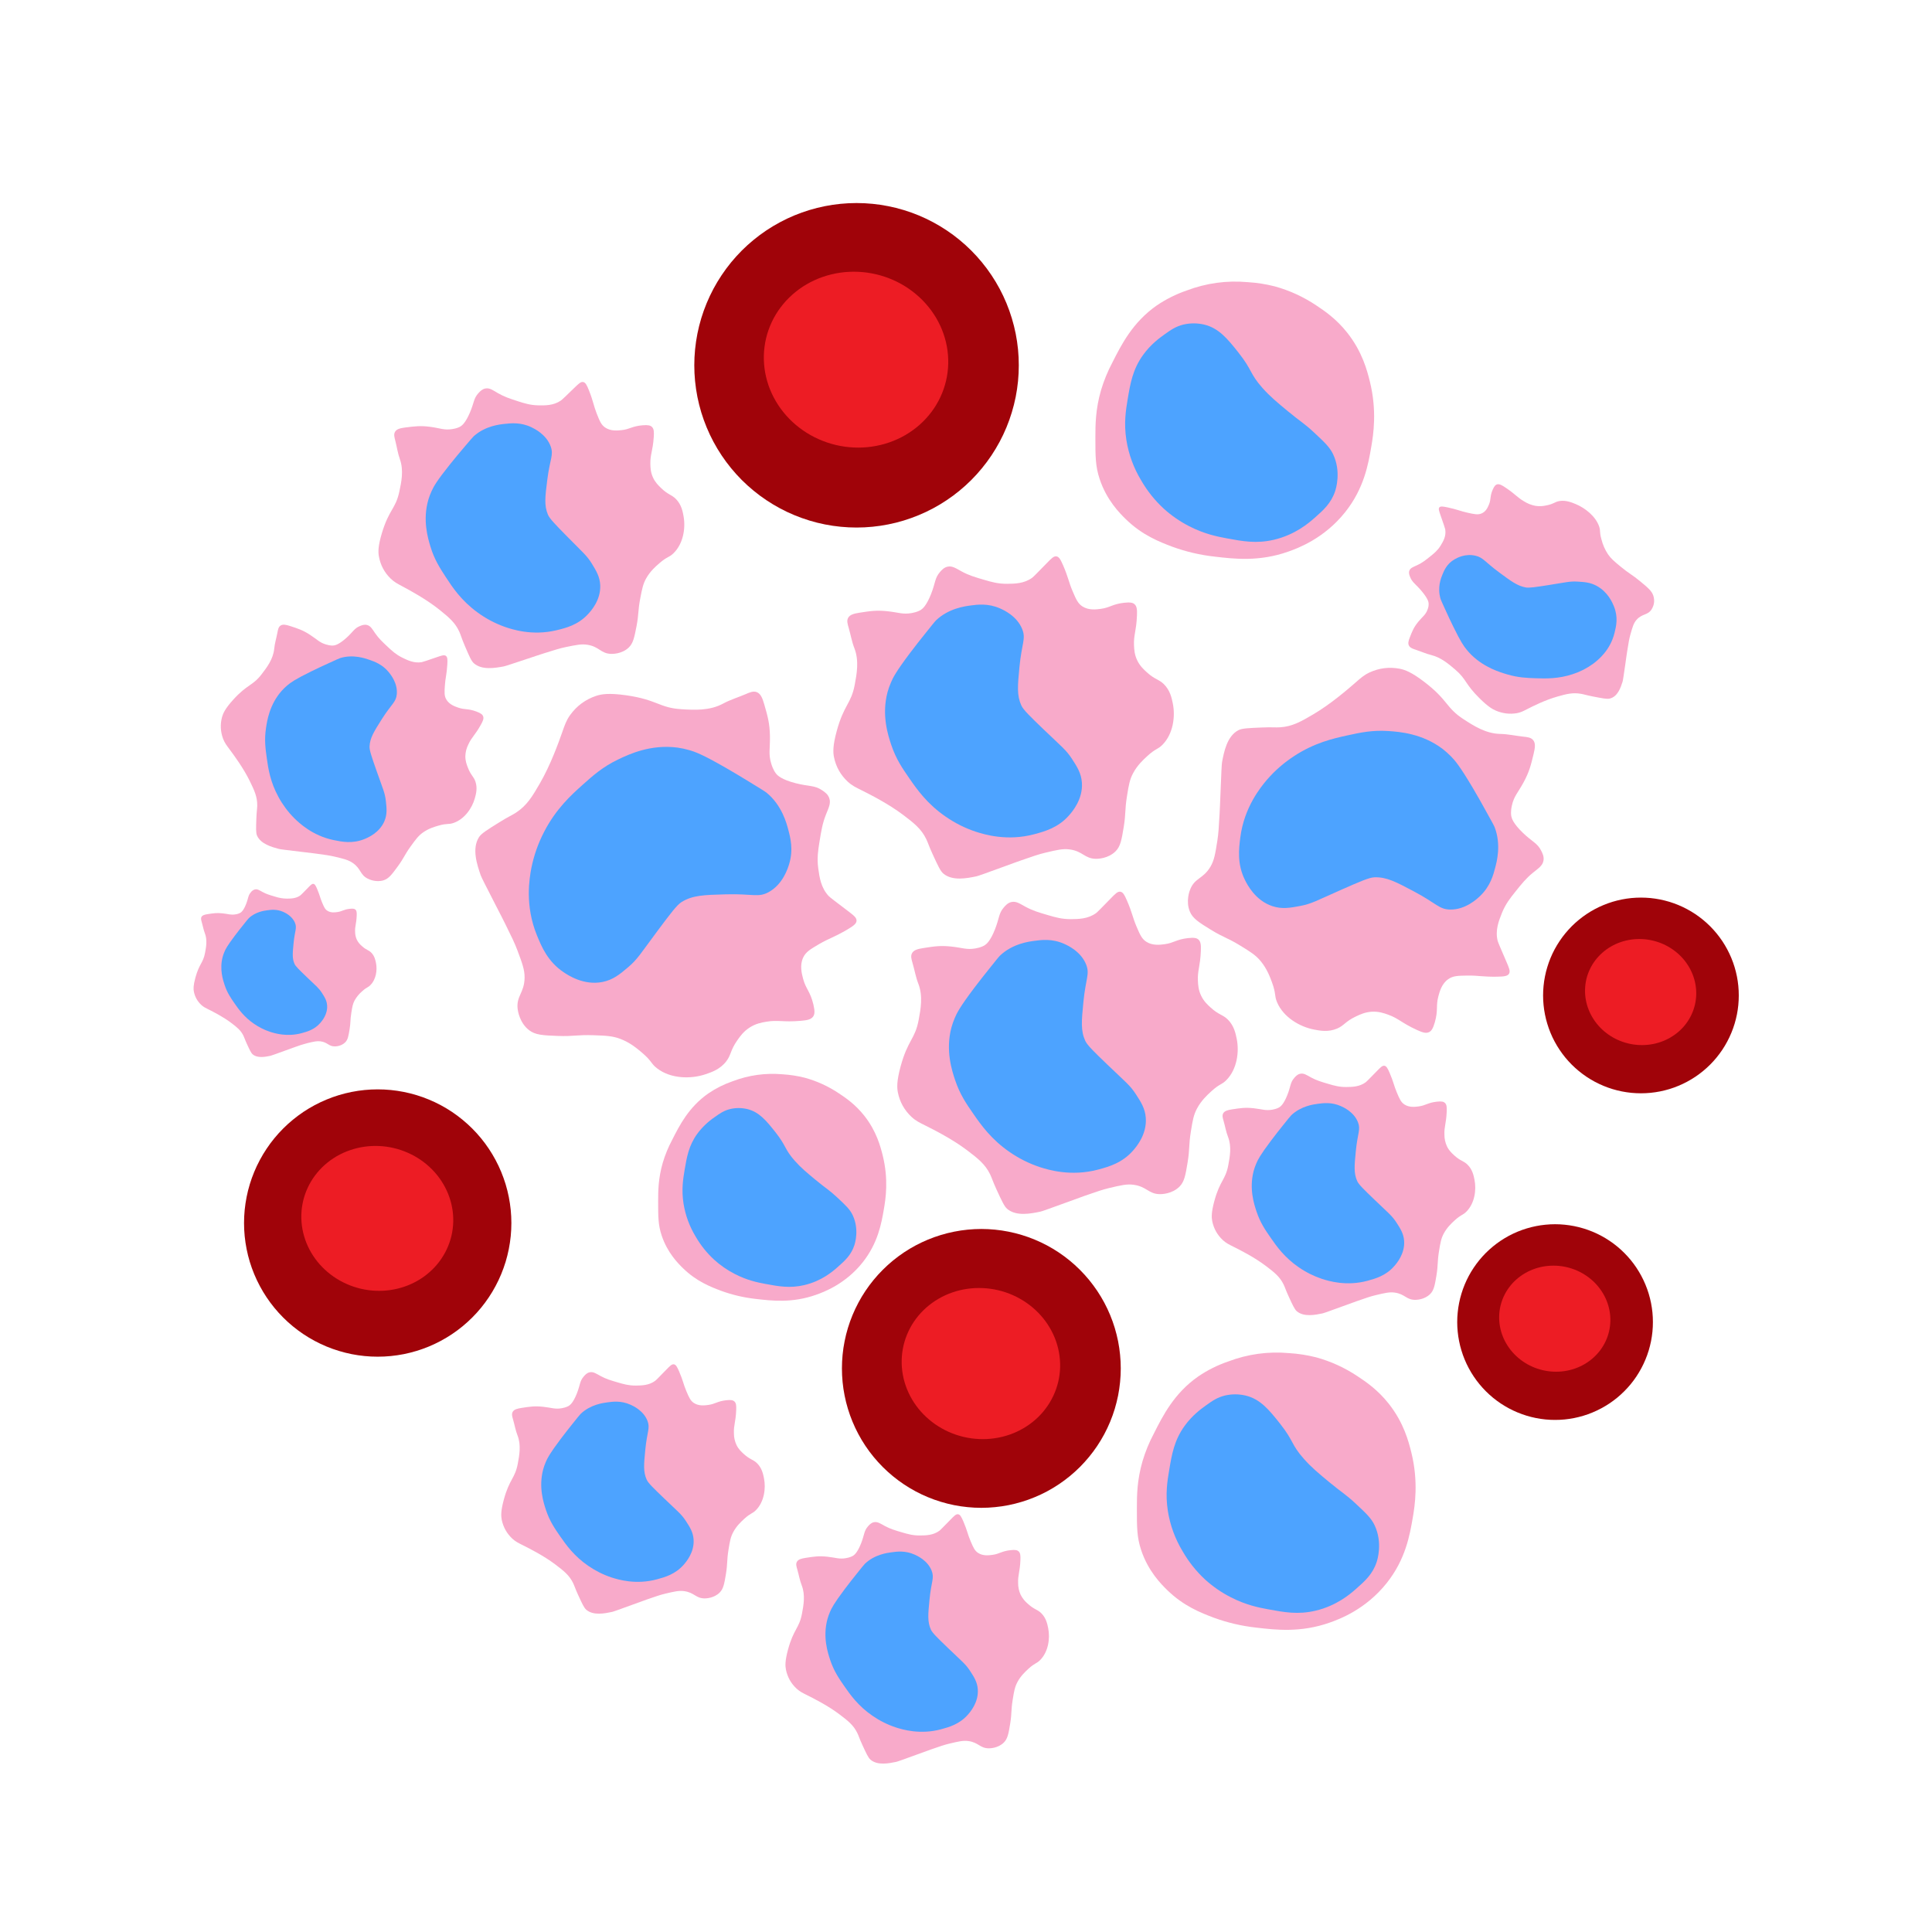 <?xml version="1.0" encoding="UTF-8"?>
<svg xmlns="http://www.w3.org/2000/svg" xmlns:xlink="http://www.w3.org/1999/xlink" width="500" zoomAndPan="magnify" viewBox="0 0 375 375" height="500" preserveAspectRatio="xMidYMid meet" version="1.0">
  <defs>
    <clipPath id="9eba2d753b">
      <path d="M 134 39.363 L 198 39.363 L 198 103 L 134 103 Z M 134 39.363 " clip-rule="nonzero"></path>
    </clipPath>
    <clipPath id="43f9d62713">
      <path d="M 299 174 L 337.5 174 L 337.5 213 L 299 213 Z M 299 174 " clip-rule="nonzero"></path>
    </clipPath>
    <clipPath id="02ce58139c">
      <path d="M 37.5 171 L 74 171 L 74 206 L 37.5 206 Z M 37.5 171 " clip-rule="nonzero"></path>
    </clipPath>
  </defs>
  <g clip-path="url(#9eba2d753b)">
    <path fill="#a00309" d="M 197.746 70.902 C 197.746 71.934 197.699 72.961 197.598 73.988 C 197.496 75.016 197.344 76.035 197.145 77.047 C 196.941 78.059 196.691 79.059 196.391 80.043 C 196.094 81.031 195.746 82 195.352 82.953 C 194.957 83.906 194.516 84.84 194.031 85.746 C 193.543 86.656 193.012 87.539 192.441 88.398 C 191.867 89.258 191.254 90.082 190.598 90.879 C 189.945 91.68 189.254 92.441 188.523 93.172 C 187.793 93.898 187.031 94.594 186.234 95.246 C 185.438 95.902 184.609 96.516 183.75 97.086 C 182.895 97.66 182.012 98.191 181.102 98.676 C 180.191 99.164 179.262 99.602 178.309 99.996 C 177.355 100.391 176.383 100.738 175.398 101.039 C 174.41 101.34 173.41 101.59 172.398 101.789 C 171.387 101.992 170.367 102.141 169.344 102.242 C 168.316 102.344 167.285 102.395 166.254 102.395 C 165.223 102.395 164.195 102.344 163.168 102.242 C 162.141 102.141 161.121 101.992 160.109 101.789 C 159.098 101.59 158.102 101.34 157.113 101.039 C 156.125 100.738 155.156 100.391 154.203 99.996 C 153.25 99.602 152.32 99.164 151.41 98.676 C 150.5 98.191 149.617 97.66 148.758 97.086 C 147.902 96.516 147.074 95.902 146.277 95.246 C 145.48 94.594 144.715 93.898 143.984 93.172 C 143.258 92.441 142.566 91.68 141.91 90.879 C 141.258 90.082 140.645 89.258 140.07 88.398 C 139.496 87.539 138.969 86.656 138.48 85.746 C 137.996 84.84 137.555 83.906 137.16 82.953 C 136.766 82 136.418 81.031 136.117 80.043 C 135.82 79.059 135.57 78.059 135.367 77.047 C 135.168 76.035 135.016 75.016 134.914 73.988 C 134.812 72.961 134.762 71.934 134.762 70.902 C 134.762 69.871 134.812 68.84 134.914 67.816 C 135.016 66.789 135.168 65.77 135.367 64.758 C 135.57 63.746 135.82 62.746 136.117 61.762 C 136.418 60.773 136.766 59.805 137.16 58.852 C 137.555 57.898 137.996 56.965 138.48 56.055 C 138.969 55.148 139.496 54.262 140.07 53.406 C 140.645 52.547 141.258 51.719 141.91 50.922 C 142.566 50.125 143.258 49.363 143.984 48.633 C 144.715 47.902 145.48 47.211 146.277 46.559 C 147.074 45.902 147.902 45.289 148.758 44.715 C 149.617 44.145 150.5 43.613 151.41 43.129 C 152.32 42.641 153.25 42.199 154.203 41.805 C 155.156 41.41 156.125 41.066 157.113 40.766 C 158.102 40.465 159.098 40.215 160.109 40.016 C 161.121 39.812 162.141 39.66 163.168 39.562 C 164.195 39.461 165.223 39.41 166.254 39.41 C 167.285 39.41 168.316 39.461 169.344 39.562 C 170.367 39.66 171.387 39.812 172.398 40.016 C 173.41 40.215 174.41 40.465 175.398 40.766 C 176.383 41.066 177.355 41.41 178.309 41.805 C 179.262 42.199 180.191 42.641 181.102 43.129 C 182.012 43.613 182.895 44.145 183.75 44.715 C 184.609 45.289 185.438 45.902 186.234 46.559 C 187.031 47.211 187.793 47.902 188.523 48.633 C 189.254 49.363 189.945 50.125 190.598 50.922 C 191.254 51.719 191.867 52.547 192.441 53.406 C 193.012 54.262 193.543 55.148 194.031 56.055 C 194.516 56.965 194.957 57.898 195.352 58.852 C 195.746 59.805 196.094 60.773 196.391 61.762 C 196.691 62.746 196.941 63.746 197.145 64.758 C 197.344 65.77 197.496 66.789 197.598 67.816 C 197.699 68.84 197.746 69.871 197.746 70.902 Z M 197.746 70.902 " fill-opacity="1" fill-rule="nonzero"></path>
  </g>
  <path fill="#ed1c24" d="M 170.062 53.242 C 170.637 53.379 171.199 53.539 171.758 53.727 C 172.312 53.914 172.859 54.125 173.395 54.363 C 173.934 54.602 174.457 54.863 174.965 55.152 C 175.477 55.438 175.969 55.746 176.449 56.078 C 176.93 56.414 177.391 56.766 177.836 57.141 C 178.281 57.516 178.703 57.91 179.109 58.324 C 179.512 58.738 179.895 59.168 180.258 59.617 C 180.617 60.062 180.957 60.527 181.27 61.008 C 181.586 61.484 181.875 61.977 182.137 62.484 C 182.402 62.988 182.641 63.504 182.852 64.031 C 183.062 64.555 183.246 65.09 183.402 65.633 C 183.559 66.176 183.688 66.723 183.789 67.273 C 183.891 67.828 183.961 68.383 184.004 68.941 C 184.051 69.5 184.062 70.059 184.051 70.617 C 184.035 71.176 183.992 71.73 183.922 72.285 C 183.852 72.836 183.75 73.383 183.625 73.926 C 183.496 74.469 183.34 75.004 183.156 75.531 C 182.973 76.059 182.762 76.574 182.527 77.078 C 182.289 77.586 182.027 78.078 181.738 78.559 C 181.449 79.039 181.137 79.504 180.801 79.953 C 180.461 80.402 180.102 80.836 179.719 81.25 C 179.336 81.664 178.934 82.059 178.512 82.438 C 178.086 82.812 177.645 83.168 177.18 83.5 C 176.719 83.836 176.242 84.145 175.746 84.434 C 175.25 84.723 174.742 84.988 174.219 85.227 C 173.695 85.465 173.16 85.68 172.613 85.871 C 172.066 86.059 171.512 86.223 170.945 86.359 C 170.379 86.496 169.809 86.605 169.23 86.688 C 168.656 86.773 168.074 86.828 167.488 86.855 C 166.906 86.883 166.32 86.887 165.734 86.859 C 165.148 86.832 164.562 86.777 163.98 86.699 C 163.398 86.617 162.824 86.508 162.25 86.375 C 161.68 86.238 161.113 86.078 160.559 85.891 C 160 85.703 159.453 85.488 158.918 85.25 C 158.383 85.016 157.859 84.75 157.348 84.465 C 156.836 84.18 156.344 83.867 155.863 83.535 C 155.383 83.203 154.922 82.852 154.477 82.477 C 154.035 82.102 153.609 81.707 153.203 81.293 C 152.801 80.879 152.418 80.449 152.055 80 C 151.695 79.551 151.355 79.09 151.043 78.609 C 150.73 78.129 150.441 77.637 150.176 77.133 C 149.91 76.629 149.676 76.113 149.461 75.586 C 149.25 75.062 149.066 74.527 148.91 73.984 C 148.754 73.441 148.625 72.895 148.523 72.344 C 148.422 71.789 148.352 71.234 148.309 70.676 C 148.266 70.117 148.25 69.559 148.262 69 C 148.277 68.441 148.32 67.887 148.391 67.332 C 148.461 66.781 148.562 66.23 148.688 65.688 C 148.816 65.148 148.973 64.613 149.156 64.086 C 149.34 63.559 149.551 63.043 149.789 62.535 C 150.023 62.031 150.285 61.539 150.574 61.059 C 150.863 60.578 151.176 60.113 151.516 59.664 C 151.852 59.215 152.211 58.781 152.594 58.367 C 152.977 57.953 153.379 57.555 153.805 57.18 C 154.227 56.805 154.672 56.449 155.133 56.113 C 155.594 55.781 156.074 55.469 156.566 55.184 C 157.062 54.895 157.57 54.629 158.094 54.391 C 158.617 54.148 159.152 53.934 159.699 53.746 C 160.246 53.559 160.805 53.395 161.367 53.258 C 161.934 53.121 162.504 53.012 163.082 52.926 C 163.66 52.844 164.238 52.789 164.824 52.762 C 165.41 52.73 165.996 52.73 166.582 52.758 C 167.168 52.785 167.75 52.836 168.332 52.918 C 168.914 53 169.492 53.109 170.062 53.242 Z M 170.062 53.242 " fill-opacity="1" fill-rule="nonzero"></path>
  <path fill="#f8aaca" d="M 224.535 59.281 C 226.328 58.07 228.246 57.109 230.289 56.402 C 234.129 54.945 238.094 54.398 242.188 54.766 C 243.953 54.875 245.691 55.145 247.41 55.578 C 250.297 56.375 252.984 57.605 255.473 59.27 C 257.059 60.32 259.352 61.863 261.512 64.594 C 264.414 68.266 265.359 71.914 265.887 74.043 C 267.305 79.762 266.559 84.41 266.176 86.648 C 265.594 90.051 264.785 94.773 261.102 99.402 C 257.004 104.551 251.848 106.438 250.023 107.078 C 244.406 109.055 239.582 108.488 235.781 108.043 C 232.969 107.734 230.234 107.094 227.574 106.129 C 225.016 105.164 221.699 103.875 218.516 100.77 C 217.344 99.625 214.793 97.082 213.434 92.957 C 212.613 90.465 212.613 88.566 212.613 84.895 C 212.613 82.43 212.637 79.426 213.711 75.73 C 214.266 73.871 215 72.082 215.91 70.367 C 217.648 66.922 219.867 62.527 224.535 59.281 Z M 224.535 59.281 " fill-opacity="1" fill-rule="nonzero"></path>
  <path fill="#4da3ff" d="M 221.906 68.848 C 223.375 66.828 225.051 65.609 226.027 64.91 C 227.238 64.043 228.219 63.355 229.723 62.992 C 231.051 62.691 232.375 62.691 233.703 62.996 C 236.57 63.676 238.281 65.777 240.41 68.469 C 243.121 71.891 242.535 72.484 245.062 75.324 C 246.512 76.953 247.91 78.109 249.996 79.836 C 252.461 81.875 253.164 82.176 255.074 83.961 C 257.098 85.852 258.109 86.797 258.766 88.188 C 260.352 91.559 259.297 94.887 259.152 95.328 C 258.363 97.695 256.871 99.012 255.172 100.512 C 254.004 101.539 251.375 103.805 247.25 104.77 C 243.863 105.559 241.211 105.066 238.051 104.48 C 236.336 104.16 233.789 103.668 230.805 102.133 C 229.012 101.211 227.367 100.074 225.871 98.719 C 224.141 97.117 222.684 95.293 221.504 93.25 C 220.043 90.828 219.082 88.223 218.633 85.434 C 218.109 82.105 218.535 79.57 218.883 77.477 C 219.391 74.441 219.855 71.672 221.906 68.848 Z M 221.906 68.848 " fill-opacity="1" fill-rule="nonzero"></path>
  <path fill="#f8aaca" d="M 165.906 132.895 C 166.297 130.812 166.777 128.238 165.836 125.82 C 165.336 124.543 165.109 123.172 164.727 121.855 C 164.504 121.09 164.32 120.477 164.621 119.926 C 164.969 119.289 165.777 119.09 166.836 118.926 C 168.887 118.605 170.129 118.41 172.266 118.641 C 174.457 118.875 175.219 119.301 176.949 118.996 C 178.062 118.801 178.586 118.477 178.77 118.355 C 179.043 118.172 179.797 117.617 180.699 115.352 C 181.605 113.078 181.406 112.234 182.449 111.027 C 182.797 110.629 183.227 110.148 183.914 109.992 C 184.852 109.785 185.578 110.336 186.668 110.922 C 188.078 111.684 189.18 112.004 191.098 112.566 C 192.395 112.945 193.727 113.336 195.492 113.316 C 196.98 113.301 198.789 113.281 200.352 112.137 C 200.602 111.953 201.445 111.086 203.137 109.352 C 204.066 108.395 204.531 107.902 205.066 107.992 C 205.547 108.074 205.848 108.578 206.355 109.742 C 207.352 112.047 207.453 113.023 208.176 114.711 C 208.871 116.336 209.219 117.145 210.105 117.711 C 211.332 118.492 212.781 118.297 213.68 118.176 C 215.457 117.938 215.914 117.254 218.18 116.996 C 219.398 116.859 219.891 116.988 220.219 117.281 C 220.684 117.703 220.723 118.379 220.684 119.461 C 220.562 122.492 220.023 123.234 220.109 125.25 C 220.148 126.078 220.199 127.086 220.754 128.215 C 221.273 129.277 221.977 129.926 222.609 130.5 C 224.184 131.926 224.895 131.809 225.898 132.789 C 227.129 133.992 227.438 135.52 227.648 136.574 C 228.16 139.121 227.695 142.465 225.648 144.543 C 224.688 145.52 224.352 145.23 222.684 146.758 C 221.848 147.523 220.754 148.543 219.93 150.082 C 219.273 151.312 219.09 152.387 218.754 154.477 C 218.293 157.328 218.559 157.82 218.109 160.551 C 217.703 163.027 217.48 164.289 216.539 165.23 C 215.102 166.672 213.055 166.695 212.785 166.695 C 210.527 166.695 210.227 165.238 207.641 164.875 C 206.332 164.691 205.172 164.965 202.852 165.52 C 201.613 165.812 200.488 166.203 198.242 166.984 C 197.148 167.363 196.773 167.512 194.492 168.34 C 191.43 169.457 189.895 170.016 189.527 170.094 C 187.723 170.465 184.879 171.059 183.094 169.555 C 182.539 169.086 182.043 168.016 181.059 165.875 C 180.25 164.121 180.164 163.648 179.77 162.84 C 178.805 160.859 177.383 159.754 175.375 158.23 C 172.449 156.008 168.898 154.227 167.195 153.371 C 166.117 152.832 165.402 152.504 164.551 151.727 C 163.145 150.418 162.25 148.82 161.871 146.938 C 161.699 146.051 161.617 144.797 162.406 141.902 C 163.82 136.715 165.203 136.648 165.906 132.895 Z M 165.906 132.895 " fill-opacity="1" fill-rule="nonzero"></path>
  <path fill="#4da3ff" d="M 181.699 120.391 C 184.152 118.066 187.309 117.676 188.344 117.531 C 189.688 117.348 191.793 117.059 194.133 118.105 C 194.781 118.391 197.406 119.562 198.422 122.141 C 199.156 124.012 198.332 124.809 197.883 129.395 C 197.523 133.098 197.344 134.949 198.242 136.934 C 198.625 137.773 199.918 139.031 202.492 141.508 C 206.098 144.969 206.922 145.535 208.066 147.293 C 209.043 148.797 209.867 150.062 209.996 151.902 C 210.223 155.137 208.125 157.547 207.531 158.227 C 205.414 160.66 202.773 161.375 200.812 161.906 C 195.52 163.344 191.043 161.965 189.418 161.441 C 187.324 160.746 185.371 159.77 183.559 158.512 C 179.996 156.066 178.02 153.266 176.555 151.152 C 175.18 149.168 173.91 147.34 172.98 144.543 C 172.387 142.758 171.082 138.832 172.266 134.359 C 172.438 133.73 172.656 133.113 172.914 132.516 C 173.305 131.57 173.891 130.391 176.66 126.715 C 177.785 125.223 178.652 124.137 179.594 122.961 C 180.855 121.383 181.484 120.594 181.699 120.391 Z M 181.699 120.391 " fill-opacity="1" fill-rule="nonzero"></path>
  <path fill="#f8aaca" d="M 132.297 137.66 C 134.727 137.809 137.73 137.988 140.348 136.57 C 141.73 135.816 143.258 135.367 144.707 134.742 C 145.543 134.379 146.219 134.082 146.887 134.344 C 147.664 134.648 148.004 135.543 148.344 136.727 C 149.004 139.016 149.402 140.398 149.445 142.871 C 149.488 145.402 149.113 146.328 149.707 148.254 C 150.09 149.496 150.531 150.047 150.699 150.238 C 150.941 150.523 151.684 151.305 154.395 152.008 C 157.113 152.715 158.047 152.367 159.566 153.387 C 160.074 153.723 160.684 154.145 160.957 154.906 C 161.328 155.941 160.805 156.848 160.293 158.172 C 159.629 159.891 159.418 161.191 159.051 163.453 C 158.805 164.984 158.551 166.559 158.824 168.566 C 159.055 170.262 159.336 172.32 160.859 173.934 C 161.105 174.191 162.215 175.031 164.434 176.711 C 165.652 177.637 166.281 178.094 166.254 178.715 C 166.234 179.273 165.699 179.691 164.445 180.434 C 161.965 181.898 160.867 182.152 159.047 183.215 C 157.297 184.238 156.418 184.75 155.902 185.844 C 155.188 187.352 155.617 188.973 155.883 189.98 C 156.41 191.969 157.254 192.395 157.871 194.938 C 158.199 196.309 158.125 196.883 157.836 197.301 C 157.422 197.895 156.66 198.035 155.418 198.141 C 151.949 198.438 151.027 197.926 148.742 198.316 C 147.805 198.473 146.664 198.68 145.457 199.473 C 144.32 200.215 143.68 201.109 143.117 201.914 C 141.719 203.906 141.953 204.703 140.98 205.984 C 139.785 207.559 138.09 208.129 136.914 208.52 C 134.09 209.465 130.215 209.41 127.555 207.379 C 126.305 206.422 126.586 205.996 124.605 204.316 C 123.617 203.477 122.297 202.371 120.43 201.656 C 118.93 201.082 117.684 201.027 115.254 200.938 C 111.941 200.82 111.418 201.195 108.242 201.074 C 105.363 200.965 103.898 200.891 102.684 199.949 C 100.844 198.52 100.52 196.191 100.48 195.887 C 100.16 193.312 101.777 192.762 101.824 189.766 C 101.844 188.25 101.367 186.965 100.406 184.402 C 99.895 183.035 99.289 181.809 98.082 179.359 C 97.492 178.164 97.27 177.758 96 175.281 C 94.293 171.953 93.434 170.281 93.297 169.871 C 92.613 167.871 91.531 164.715 92.988 162.469 C 93.441 161.77 94.59 161.055 96.891 159.625 C 98.773 158.453 99.301 158.289 100.164 157.727 C 102.281 156.344 103.34 154.562 104.789 152.059 C 106.902 148.41 108.426 144.109 109.156 142.047 C 109.617 140.742 109.887 139.883 110.652 138.801 C 111.941 137.012 113.633 135.766 115.723 135.062 C 116.711 134.742 118.129 134.469 121.539 134.953 C 127.648 135.828 127.922 137.395 132.297 137.66 Z M 132.297 137.66 " fill-opacity="1" fill-rule="nonzero"></path>
  <path fill="#4da3ff" d="M 148.797 153.867 C 151.793 156.332 152.691 159.867 153 161.031 C 153.402 162.535 154.031 164.891 153.176 167.703 C 152.941 168.484 151.98 171.645 149.188 173.164 C 147.164 174.27 146.137 173.445 140.848 173.59 C 136.578 173.707 134.445 173.766 132.312 175.074 C 131.406 175.629 130.16 177.285 127.707 180.57 C 124.277 185.168 123.754 186.191 121.91 187.746 C 120.34 189.074 119.016 190.191 116.934 190.602 C 113.281 191.32 110.238 189.273 109.379 188.695 C 106.305 186.629 105.113 183.727 104.227 181.57 C 101.832 175.742 102.766 170.445 103.129 168.52 C 103.625 166.035 104.461 163.668 105.633 161.422 C 107.91 157.02 110.816 154.367 113.016 152.395 C 115.078 150.547 116.984 148.84 120.039 147.383 C 121.984 146.453 126.27 144.406 131.535 145.113 C 132.277 145.219 133.012 145.379 133.73 145.586 C 134.859 145.898 136.289 146.398 140.875 149.031 C 142.73 150.098 144.09 150.93 145.566 151.832 C 147.547 153.047 148.535 153.652 148.797 153.867 Z M 148.797 153.867 " fill-opacity="1" fill-rule="nonzero"></path>
  <path fill="#f8aaca" d="M 284.098 139.617 C 286.02 140.863 288.395 142.402 291.199 142.453 C 292.684 142.48 294.145 142.816 295.621 142.977 C 296.477 143.066 297.168 143.137 297.594 143.664 C 298.086 144.273 297.949 145.164 297.684 146.289 C 297.16 148.473 296.844 149.793 295.734 151.836 C 294.598 153.93 293.859 154.516 293.453 156.367 C 293.191 157.562 293.301 158.219 293.348 158.457 C 293.418 158.801 293.66 159.785 295.555 161.617 C 297.453 163.457 298.383 163.605 299.156 165.145 C 299.414 165.656 299.719 166.285 299.59 167.035 C 299.414 168.059 298.566 168.559 297.531 169.406 C 296.191 170.504 295.414 171.473 294.066 173.16 C 293.152 174.301 292.215 175.473 291.508 177.246 C 290.914 178.738 290.191 180.559 290.688 182.59 C 290.77 182.914 291.289 184.117 292.328 186.52 C 292.902 187.844 293.203 188.508 292.895 189.008 C 292.617 189.457 291.988 189.551 290.613 189.574 C 287.902 189.625 286.883 189.328 284.898 189.355 C 282.992 189.383 282.035 189.395 281.105 190.051 C 279.82 190.957 279.422 192.484 279.172 193.434 C 278.684 195.309 279.176 196.047 278.5 198.418 C 278.137 199.691 277.809 200.129 277.379 200.336 C 276.766 200.629 276.074 200.395 275.008 199.906 C 272.027 198.539 271.508 197.695 269.457 196.953 C 268.613 196.648 267.582 196.289 266.227 196.375 C 264.953 196.461 264.012 196.898 263.176 197.293 C 261.105 198.277 260.93 199.039 259.539 199.641 C 257.828 200.379 256.176 200.055 255.031 199.832 C 252.277 199.297 249.125 197.457 247.887 194.559 C 247.309 193.195 247.734 192.977 246.895 190.68 C 246.473 189.535 245.902 188.02 244.703 186.562 C 243.742 185.398 242.746 184.777 240.793 183.578 C 238.133 181.945 237.531 182.008 234.984 180.438 C 232.676 179.016 231.508 178.273 230.953 176.941 C 230.105 174.914 230.918 172.855 231.031 172.59 C 231.961 170.332 233.539 170.629 234.969 168.191 C 235.688 166.961 235.891 165.688 236.293 163.141 C 236.508 161.781 236.578 160.5 236.723 157.93 C 236.793 156.68 236.801 156.242 236.91 153.621 C 237.051 150.102 237.125 148.336 237.199 147.938 C 237.566 145.98 238.145 142.895 240.379 141.727 C 241.078 141.363 242.352 141.312 244.898 141.207 C 246.984 141.117 247.492 141.23 248.461 141.168 C 250.84 141.02 252.527 140.051 254.879 138.668 C 258.301 136.656 261.543 133.84 263.102 132.488 C 264.082 131.633 264.703 131.051 265.832 130.52 C 267.719 129.652 269.68 129.414 271.719 129.809 C 272.68 130.008 273.965 130.438 276.535 132.418 C 281.137 135.957 280.633 137.371 284.098 139.617 Z M 284.098 139.617 " fill-opacity="1" fill-rule="nonzero"></path>
  <path fill="#4da3ff" d="M 290.105 160.547 C 291.418 163.957 290.516 167.27 290.23 168.367 C 289.863 169.785 289.285 172.008 287.281 173.918 C 286.727 174.445 284.477 176.59 281.48 176.543 C 279.309 176.512 278.852 175.359 274.449 173.027 C 270.895 171.145 269.117 170.203 266.766 170.285 C 265.766 170.32 263.977 171.098 260.445 172.656 C 255.5 174.832 254.598 175.426 252.363 175.848 C 250.461 176.207 248.859 176.508 246.965 175.883 C 243.637 174.777 242.09 171.688 241.652 170.816 C 240.094 167.699 240.465 164.766 240.738 162.586 C 241.477 156.703 244.695 152.793 245.887 151.383 C 247.445 149.578 249.227 148.027 251.227 146.727 C 255.137 144.176 258.746 143.348 261.465 142.754 C 264.012 142.195 266.363 141.68 269.543 141.898 C 271.566 142.039 276.031 142.348 280.016 145.371 C 280.574 145.805 281.102 146.273 281.598 146.777 C 282.375 147.555 283.316 148.629 285.855 152.91 C 286.883 154.645 287.613 155.957 288.398 157.383 C 289.461 159.293 289.992 160.25 290.105 160.547 Z M 290.105 160.547 " fill-opacity="1" fill-rule="nonzero"></path>
  <path fill="#f8aaca" d="M 238.414 226.141 C 238.715 224.531 239.09 222.535 238.359 220.668 C 237.973 219.68 237.797 218.617 237.504 217.598 C 237.328 217.004 237.188 216.527 237.418 216.105 C 237.688 215.609 238.316 215.457 239.133 215.328 C 240.723 215.082 241.68 214.93 243.336 215.109 C 245.031 215.293 245.621 215.621 246.961 215.387 C 247.82 215.234 248.227 214.98 248.371 214.887 C 248.578 214.746 249.164 214.316 249.863 212.566 C 250.562 210.805 250.406 210.152 251.219 209.219 C 251.488 208.91 251.82 208.535 252.352 208.418 C 253.074 208.254 253.637 208.68 254.48 209.137 C 255.574 209.723 256.426 209.973 257.91 210.406 C 258.914 210.703 259.945 211.004 261.312 210.988 C 262.461 210.977 263.863 210.961 265.07 210.074 C 265.266 209.934 265.918 209.262 267.23 207.918 C 267.949 207.18 268.305 206.801 268.723 206.867 C 269.094 206.93 269.328 207.32 269.719 208.223 C 270.488 210.004 270.57 210.762 271.129 212.066 C 271.664 213.324 271.934 213.953 272.621 214.391 C 273.57 214.996 274.691 214.844 275.387 214.75 C 276.762 214.562 277.117 214.035 278.871 213.836 C 279.812 213.73 280.191 213.828 280.445 214.059 C 280.809 214.383 280.84 214.906 280.805 215.746 C 280.715 218.09 280.297 218.664 280.363 220.223 C 280.359 221.027 280.523 221.793 280.863 222.52 C 281.262 223.34 281.809 223.844 282.301 224.289 C 283.516 225.391 284.066 225.301 284.844 226.059 C 285.797 226.988 286.035 228.172 286.199 228.992 C 286.594 230.961 286.234 233.547 284.648 235.156 C 283.906 235.914 283.648 235.688 282.355 236.871 C 281.711 237.461 280.863 238.254 280.227 239.441 C 279.715 240.398 279.574 241.227 279.312 242.844 C 278.957 245.051 279.16 245.434 278.816 247.547 C 278.5 249.461 278.328 250.438 277.598 251.168 C 276.488 252.281 274.902 252.301 274.695 252.301 C 272.949 252.301 272.715 251.172 270.715 250.891 C 269.703 250.75 268.805 250.961 267.008 251.391 C 266.051 251.617 265.18 251.918 263.441 252.523 C 262.594 252.816 262.301 252.93 260.539 253.574 C 258.168 254.438 256.977 254.871 256.695 254.93 C 255.297 255.219 253.098 255.676 251.715 254.516 C 251.285 254.152 250.902 253.324 250.141 251.664 C 249.516 250.309 249.449 249.941 249.145 249.316 C 248.398 247.785 247.297 246.926 245.742 245.75 C 243.477 244.027 240.73 242.648 239.41 241.988 C 238.578 241.57 238.023 241.316 237.363 240.715 C 236.277 239.703 235.586 238.469 235.289 237.012 C 235.16 236.32 235.094 235.352 235.707 233.109 C 236.797 229.098 237.871 229.047 238.414 226.141 Z M 238.414 226.141 " fill-opacity="1" fill-rule="nonzero"></path>
  <path fill="#4da3ff" d="M 250.637 216.465 C 252.535 214.664 254.977 214.359 255.781 214.25 C 256.82 214.109 258.449 213.887 260.258 214.695 C 260.762 214.918 262.793 215.824 263.578 217.82 C 264.148 219.266 263.508 219.883 263.164 223.434 C 262.883 226.297 262.746 227.73 263.441 229.266 C 263.734 229.918 264.738 230.891 266.73 232.805 C 269.52 235.488 270.156 235.922 271.043 237.285 C 271.801 238.449 272.438 239.43 272.539 240.852 C 272.711 243.355 271.09 245.223 270.629 245.746 C 268.988 247.629 266.949 248.184 265.43 248.598 C 261.332 249.707 257.867 248.641 256.609 248.238 C 254.988 247.695 253.477 246.941 252.074 245.969 C 249.32 244.074 247.789 241.91 246.656 240.273 C 245.59 238.738 244.609 237.32 243.891 235.156 C 243.43 233.777 242.422 230.738 243.336 227.277 C 243.469 226.789 243.637 226.312 243.836 225.848 C 244.141 225.117 244.594 224.203 246.738 221.359 C 247.605 220.203 248.277 219.363 249.004 218.453 C 249.98 217.23 250.473 216.621 250.637 216.465 Z M 250.637 216.465 " fill-opacity="1" fill-rule="nonzero"></path>
  <path fill="#a00309" d="M 217.539 265.605 C 217.539 266.492 217.496 267.375 217.406 268.258 C 217.32 269.141 217.191 270.016 217.02 270.887 C 216.844 271.754 216.629 272.613 216.375 273.461 C 216.117 274.309 215.816 275.145 215.48 275.961 C 215.141 276.781 214.762 277.582 214.344 278.363 C 213.926 279.145 213.469 279.902 212.977 280.641 C 212.484 281.379 211.957 282.09 211.395 282.773 C 210.832 283.457 210.238 284.113 209.613 284.742 C 208.984 285.367 208.328 285.961 207.645 286.523 C 206.961 287.086 206.25 287.613 205.512 288.105 C 204.773 288.598 204.016 289.055 203.234 289.473 C 202.453 289.891 201.652 290.27 200.832 290.605 C 200.016 290.945 199.18 291.246 198.332 291.5 C 197.484 291.758 196.625 291.973 195.758 292.148 C 194.887 292.32 194.012 292.449 193.129 292.535 C 192.246 292.625 191.363 292.668 190.477 292.668 C 189.59 292.668 188.707 292.625 187.824 292.535 C 186.941 292.449 186.066 292.32 185.199 292.148 C 184.328 291.973 183.469 291.758 182.621 291.5 C 181.773 291.246 180.941 290.945 180.121 290.605 C 179.301 290.27 178.504 289.891 177.723 289.473 C 176.938 289.055 176.18 288.598 175.441 288.105 C 174.707 287.613 173.996 287.086 173.309 286.523 C 172.625 285.961 171.969 285.367 171.344 284.742 C 170.715 284.113 170.121 283.457 169.559 282.773 C 168.996 282.09 168.469 281.379 167.977 280.641 C 167.484 279.902 167.027 279.145 166.613 278.363 C 166.195 277.582 165.816 276.781 165.477 275.961 C 165.137 275.145 164.84 274.309 164.582 273.461 C 164.324 272.613 164.109 271.754 163.938 270.887 C 163.762 270.016 163.633 269.141 163.547 268.258 C 163.461 267.375 163.418 266.492 163.418 265.605 C 163.418 264.719 163.461 263.836 163.547 262.953 C 163.633 262.07 163.762 261.195 163.938 260.328 C 164.109 259.457 164.324 258.598 164.582 257.75 C 164.84 256.902 165.137 256.07 165.477 255.25 C 165.816 254.43 166.195 253.633 166.613 252.848 C 167.027 252.066 167.484 251.309 167.977 250.57 C 168.469 249.836 168.996 249.125 169.559 248.438 C 170.121 247.754 170.715 247.098 171.344 246.473 C 171.969 245.844 172.625 245.25 173.309 244.688 C 173.996 244.125 174.707 243.598 175.441 243.105 C 176.18 242.613 176.938 242.156 177.723 241.738 C 178.504 241.324 179.301 240.945 180.121 240.605 C 180.941 240.266 181.773 239.969 182.621 239.711 C 183.469 239.453 184.328 239.238 185.199 239.066 C 186.066 238.891 186.941 238.762 187.824 238.676 C 188.707 238.59 189.59 238.543 190.477 238.543 C 191.363 238.543 192.246 238.59 193.129 238.676 C 194.012 238.762 194.887 238.891 195.758 239.066 C 196.625 239.238 197.484 239.453 198.332 239.711 C 199.18 239.969 200.016 240.266 200.832 240.605 C 201.652 240.945 202.453 241.324 203.234 241.738 C 204.016 242.156 204.773 242.613 205.512 243.105 C 206.25 243.598 206.961 244.125 207.645 244.688 C 208.328 245.25 208.984 245.844 209.613 246.473 C 210.238 247.098 210.832 247.754 211.395 248.438 C 211.957 249.125 212.484 249.836 212.977 250.57 C 213.469 251.309 213.926 252.066 214.344 252.848 C 214.762 253.633 215.141 254.43 215.48 255.25 C 215.816 256.07 216.117 256.902 216.375 257.75 C 216.629 258.598 216.844 259.457 217.02 260.328 C 217.191 261.195 217.32 262.07 217.406 262.953 C 217.496 263.836 217.539 264.719 217.539 265.605 Z M 217.539 265.605 " fill-opacity="1" fill-rule="nonzero"></path>
  <path fill="#ed1c24" d="M 193.75 250.434 C 194.734 250.664 195.688 250.984 196.613 251.395 C 197.535 251.805 198.41 252.297 199.238 252.871 C 200.062 253.441 200.824 254.086 201.523 254.797 C 202.219 255.512 202.84 256.277 203.379 257.105 C 203.922 257.93 204.371 258.797 204.738 259.703 C 205.102 260.609 205.371 261.535 205.543 262.488 C 205.719 263.441 205.793 264.398 205.77 265.359 C 205.746 266.324 205.621 267.273 205.402 268.207 C 205.18 269.141 204.867 270.043 204.457 270.914 C 204.051 271.785 203.555 272.609 202.973 273.383 C 202.395 274.16 201.738 274.871 201.008 275.52 C 200.277 276.164 199.484 276.738 198.633 277.234 C 197.777 277.73 196.883 278.145 195.941 278.469 C 195 278.793 194.031 279.027 193.035 279.172 C 192.039 279.316 191.039 279.363 190.027 279.316 C 189.02 279.273 188.02 279.133 187.035 278.902 C 186.051 278.668 185.094 278.348 184.172 277.938 C 183.25 277.527 182.375 277.035 181.547 276.465 C 180.723 275.891 179.961 275.25 179.262 274.535 C 178.566 273.824 177.945 273.055 177.406 272.23 C 176.863 271.402 176.414 270.539 176.047 269.633 C 175.684 268.727 175.414 267.797 175.242 266.844 C 175.066 265.891 174.992 264.934 175.016 263.973 C 175.039 263.012 175.164 262.062 175.383 261.129 C 175.605 260.191 175.918 259.289 176.328 258.418 C 176.734 257.547 177.23 256.723 177.809 255.949 C 178.391 255.176 179.047 254.465 179.777 253.816 C 180.508 253.168 181.301 252.594 182.152 252.098 C 183.004 251.602 183.902 251.191 184.844 250.863 C 185.785 250.539 186.754 250.305 187.75 250.16 C 188.746 250.02 189.746 249.969 190.758 250.016 C 191.766 250.062 192.766 250.199 193.75 250.434 Z M 193.75 250.434 " fill-opacity="1" fill-rule="nonzero"></path>
  <g clip-path="url(#43f9d62713)">
    <path fill="#a00309" d="M 337.496 193.215 C 337.496 193.836 337.465 194.457 337.406 195.078 C 337.344 195.695 337.254 196.309 337.133 196.922 C 337.012 197.531 336.859 198.133 336.68 198.727 C 336.5 199.324 336.289 199.91 336.051 200.484 C 335.812 201.059 335.547 201.621 335.254 202.168 C 334.961 202.715 334.641 203.25 334.297 203.766 C 333.949 204.285 333.582 204.781 333.188 205.262 C 332.793 205.746 332.375 206.203 331.934 206.645 C 331.496 207.086 331.035 207.5 330.555 207.895 C 330.074 208.289 329.574 208.66 329.055 209.008 C 328.539 209.352 328.008 209.672 327.457 209.965 C 326.91 210.258 326.348 210.523 325.773 210.762 C 325.199 211 324.613 211.211 324.02 211.391 C 323.422 211.57 322.82 211.723 322.211 211.844 C 321.602 211.965 320.984 212.055 320.367 212.117 C 319.746 212.176 319.125 212.207 318.504 212.207 C 317.883 212.207 317.262 212.176 316.645 212.117 C 316.023 212.055 315.41 211.965 314.801 211.844 C 314.191 211.723 313.586 211.57 312.992 211.391 C 312.395 211.211 311.812 211 311.238 210.762 C 310.66 210.523 310.102 210.258 309.551 209.965 C 309.004 209.672 308.469 209.352 307.953 209.008 C 307.438 208.66 306.938 208.289 306.457 207.895 C 305.977 207.5 305.516 207.086 305.074 206.645 C 304.637 206.203 304.219 205.746 303.824 205.266 C 303.43 204.781 303.059 204.285 302.715 203.766 C 302.367 203.25 302.047 202.715 301.754 202.168 C 301.461 201.621 301.195 201.059 300.957 200.484 C 300.719 199.91 300.512 199.324 300.332 198.727 C 300.148 198.133 300 197.531 299.879 196.922 C 299.758 196.309 299.664 195.695 299.605 195.078 C 299.543 194.457 299.512 193.836 299.512 193.215 C 299.512 192.594 299.543 191.973 299.605 191.355 C 299.664 190.734 299.758 190.121 299.879 189.512 C 300 188.898 300.148 188.297 300.332 187.703 C 300.512 187.105 300.719 186.523 300.957 185.945 C 301.195 185.371 301.461 184.812 301.754 184.262 C 302.047 183.715 302.367 183.18 302.715 182.664 C 303.059 182.145 303.43 181.648 303.824 181.168 C 304.219 180.688 304.637 180.227 305.074 179.785 C 305.516 179.344 305.977 178.93 306.457 178.535 C 306.938 178.141 307.438 177.77 307.953 177.422 C 308.469 177.078 309.004 176.758 309.551 176.465 C 310.102 176.172 310.66 175.906 311.238 175.668 C 311.812 175.43 312.395 175.223 312.992 175.039 C 313.586 174.859 314.191 174.711 314.801 174.586 C 315.41 174.465 316.023 174.375 316.645 174.312 C 317.262 174.254 317.883 174.223 318.504 174.223 C 319.125 174.223 319.746 174.254 320.367 174.312 C 320.984 174.375 321.602 174.465 322.211 174.586 C 322.82 174.711 323.422 174.859 324.02 175.039 C 324.613 175.223 325.199 175.43 325.773 175.668 C 326.348 175.906 326.91 176.172 327.457 176.465 C 328.008 176.758 328.539 177.078 329.055 177.422 C 329.574 177.77 330.074 178.141 330.555 178.535 C 331.035 178.93 331.496 179.344 331.934 179.785 C 332.375 180.227 332.793 180.688 333.188 181.168 C 333.582 181.648 333.949 182.145 334.297 182.664 C 334.641 183.18 334.961 183.715 335.254 184.262 C 335.547 184.812 335.812 185.371 336.051 185.945 C 336.289 186.523 336.5 187.105 336.68 187.703 C 336.859 188.297 337.012 188.898 337.133 189.512 C 337.254 190.121 337.344 190.734 337.406 191.355 C 337.465 191.973 337.496 192.594 337.496 193.215 Z M 337.496 193.215 " fill-opacity="1" fill-rule="nonzero"></path>
  </g>
  <path fill="#ed1c24" d="M 320.801 182.566 C 321.492 182.73 322.164 182.953 322.812 183.242 C 323.461 183.531 324.074 183.875 324.652 184.277 C 325.234 184.68 325.77 185.129 326.258 185.629 C 326.746 186.129 327.18 186.668 327.559 187.25 C 327.941 187.828 328.258 188.434 328.512 189.07 C 328.77 189.707 328.957 190.359 329.078 191.027 C 329.199 191.695 329.254 192.367 329.238 193.043 C 329.219 193.719 329.133 194.383 328.98 195.039 C 328.824 195.695 328.605 196.328 328.316 196.941 C 328.031 197.555 327.684 198.129 327.277 198.676 C 326.867 199.219 326.41 199.719 325.895 200.172 C 325.383 200.625 324.828 201.027 324.227 201.375 C 323.629 201.727 323 202.016 322.34 202.242 C 321.68 202.473 321 202.637 320.301 202.738 C 319.602 202.836 318.898 202.871 318.191 202.84 C 317.48 202.809 316.781 202.711 316.09 202.547 C 315.398 202.383 314.727 202.156 314.078 201.871 C 313.434 201.582 312.816 201.238 312.238 200.836 C 311.656 200.434 311.125 199.984 310.633 199.484 C 310.145 198.98 309.711 198.441 309.332 197.863 C 308.953 197.285 308.633 196.676 308.379 196.039 C 308.121 195.406 307.934 194.754 307.812 194.086 C 307.691 193.414 307.637 192.742 307.656 192.07 C 307.672 191.395 307.758 190.727 307.91 190.07 C 308.066 189.414 308.285 188.781 308.574 188.172 C 308.859 187.559 309.207 186.98 309.613 186.438 C 310.023 185.895 310.484 185.395 310.996 184.941 C 311.508 184.484 312.062 184.082 312.664 183.734 C 313.262 183.387 313.891 183.098 314.551 182.871 C 315.215 182.641 315.895 182.477 316.59 182.375 C 317.289 182.273 317.992 182.242 318.699 182.273 C 319.41 182.305 320.109 182.402 320.801 182.566 Z M 320.801 182.566 " fill-opacity="1" fill-rule="nonzero"></path>
  <path fill="#a00309" d="M 99.258 237.391 C 99.258 238.238 99.215 239.086 99.133 239.934 C 99.047 240.777 98.922 241.617 98.758 242.449 C 98.59 243.285 98.387 244.105 98.141 244.922 C 97.891 245.734 97.605 246.531 97.281 247.316 C 96.957 248.102 96.594 248.871 96.191 249.617 C 95.793 250.367 95.355 251.098 94.883 251.801 C 94.41 252.508 93.906 253.191 93.367 253.848 C 92.828 254.504 92.258 255.133 91.656 255.734 C 91.055 256.336 90.426 256.906 89.77 257.445 C 89.113 257.984 88.434 258.488 87.727 258.961 C 87.02 259.434 86.293 259.867 85.543 260.27 C 84.793 260.668 84.027 261.031 83.242 261.359 C 82.457 261.684 81.656 261.969 80.844 262.215 C 80.031 262.461 79.207 262.668 78.375 262.836 C 77.539 263 76.699 263.125 75.855 263.207 C 75.008 263.293 74.16 263.332 73.312 263.332 C 72.461 263.332 71.613 263.293 70.77 263.207 C 69.922 263.125 69.086 263 68.25 262.836 C 67.418 262.668 66.594 262.461 65.781 262.215 C 64.969 261.969 64.168 261.684 63.383 261.359 C 62.598 261.031 61.832 260.668 61.082 260.27 C 60.332 259.867 59.605 259.434 58.898 258.961 C 58.191 258.488 57.512 257.984 56.855 257.445 C 56.195 256.906 55.566 256.336 54.969 255.734 C 54.367 255.133 53.797 254.504 53.258 253.848 C 52.719 253.191 52.211 252.508 51.742 251.801 C 51.27 251.098 50.832 250.367 50.434 249.617 C 50.031 248.871 49.668 248.102 49.344 247.316 C 49.02 246.531 48.73 245.734 48.484 244.922 C 48.238 244.105 48.031 243.285 47.867 242.449 C 47.703 241.617 47.578 240.777 47.492 239.934 C 47.41 239.086 47.367 238.238 47.367 237.391 C 47.367 236.539 47.41 235.691 47.492 234.848 C 47.578 234 47.703 233.16 47.867 232.328 C 48.031 231.496 48.238 230.672 48.484 229.859 C 48.73 229.043 49.02 228.246 49.344 227.461 C 49.668 226.676 50.031 225.91 50.434 225.16 C 50.832 224.41 51.27 223.684 51.742 222.977 C 52.211 222.27 52.719 221.586 53.258 220.93 C 53.797 220.273 54.367 219.645 54.969 219.043 C 55.566 218.441 56.195 217.875 56.855 217.336 C 57.512 216.797 58.191 216.289 58.898 215.816 C 59.605 215.344 60.332 214.91 61.082 214.508 C 61.832 214.109 62.598 213.746 63.383 213.422 C 64.168 213.094 64.969 212.809 65.781 212.562 C 66.594 212.316 67.418 212.109 68.25 211.945 C 69.086 211.777 69.922 211.652 70.77 211.57 C 71.613 211.488 72.461 211.445 73.312 211.445 C 74.16 211.445 75.008 211.488 75.855 211.57 C 76.699 211.652 77.539 211.777 78.375 211.945 C 79.207 212.109 80.031 212.316 80.844 212.562 C 81.656 212.809 82.457 213.094 83.242 213.422 C 84.027 213.746 84.793 214.109 85.543 214.508 C 86.293 214.91 87.02 215.344 87.727 215.816 C 88.434 216.289 89.113 216.797 89.77 217.336 C 90.426 217.875 91.055 218.441 91.656 219.043 C 92.258 219.645 92.828 220.273 93.367 220.93 C 93.906 221.586 94.41 222.27 94.883 222.977 C 95.355 223.684 95.793 224.41 96.191 225.16 C 96.594 225.91 96.957 226.676 97.281 227.461 C 97.605 228.246 97.891 229.043 98.141 229.859 C 98.387 230.672 98.59 231.496 98.758 232.328 C 98.922 233.16 99.047 234 99.133 234.848 C 99.215 235.691 99.258 236.539 99.258 237.391 Z M 99.258 237.391 " fill-opacity="1" fill-rule="nonzero"></path>
  <path fill="#ed1c24" d="M 76.449 222.84 C 77.395 223.062 78.309 223.371 79.195 223.766 C 80.078 224.16 80.918 224.629 81.711 225.18 C 82.504 225.727 83.234 226.344 83.902 227.027 C 84.57 227.711 85.164 228.445 85.68 229.238 C 86.199 230.027 86.633 230.859 86.984 231.727 C 87.332 232.598 87.59 233.488 87.758 234.402 C 87.922 235.312 87.996 236.23 87.973 237.152 C 87.949 238.078 87.832 238.984 87.621 239.883 C 87.41 240.777 87.109 241.645 86.715 242.48 C 86.324 243.312 85.852 244.102 85.293 244.844 C 84.738 245.59 84.109 246.27 83.406 246.891 C 82.707 247.512 81.949 248.062 81.129 248.539 C 80.312 249.012 79.453 249.406 78.551 249.719 C 77.645 250.031 76.719 250.258 75.766 250.395 C 74.809 250.531 73.852 250.578 72.883 250.535 C 71.914 250.492 70.957 250.359 70.012 250.137 C 69.066 249.914 68.152 249.605 67.266 249.211 C 66.383 248.816 65.543 248.348 64.75 247.797 C 63.957 247.25 63.23 246.633 62.562 245.949 C 61.891 245.266 61.301 244.531 60.781 243.738 C 60.262 242.949 59.828 242.117 59.477 241.25 C 59.129 240.379 58.871 239.488 58.703 238.574 C 58.539 237.664 58.469 236.746 58.488 235.824 C 58.512 234.898 58.629 233.992 58.84 233.094 C 59.051 232.199 59.355 231.332 59.746 230.496 C 60.137 229.664 60.613 228.875 61.168 228.133 C 61.727 227.387 62.355 226.707 63.055 226.086 C 63.754 225.465 64.516 224.914 65.332 224.438 C 66.148 223.965 67.008 223.57 67.914 223.258 C 68.816 222.945 69.742 222.719 70.699 222.582 C 71.652 222.445 72.613 222.398 73.578 222.441 C 74.547 222.484 75.504 222.617 76.449 222.84 Z M 76.449 222.84 " fill-opacity="1" fill-rule="nonzero"></path>
  <path fill="#f8aaca" d="M 232.59 267.16 C 234.379 265.945 236.297 264.984 238.34 264.281 C 242.184 262.82 246.148 262.273 250.238 262.641 C 252.004 262.75 253.746 263.023 255.461 263.457 C 258.348 264.25 261.035 265.48 263.523 267.145 C 265.109 268.195 267.406 269.738 269.566 272.473 C 272.465 276.141 273.41 279.789 273.938 281.918 C 275.355 287.641 274.609 292.289 274.227 294.527 C 273.645 297.926 272.836 302.652 269.152 307.277 C 265.055 312.426 259.902 314.312 258.074 314.953 C 252.457 316.93 247.637 316.367 243.832 315.918 C 241.023 315.609 238.285 314.973 235.629 314.004 C 233.07 313.039 229.754 311.75 226.57 308.645 C 225.395 307.5 222.844 304.957 221.488 300.836 C 220.664 298.344 220.668 296.441 220.668 292.773 C 220.668 290.309 220.688 287.305 221.766 283.609 C 222.32 281.746 223.051 279.961 223.965 278.246 C 225.703 274.797 227.918 270.402 232.59 267.16 Z M 232.59 267.16 " fill-opacity="1" fill-rule="nonzero"></path>
  <path fill="#4da3ff" d="M 229.961 276.727 C 231.426 274.707 233.105 273.484 234.082 272.785 C 235.289 271.918 236.27 271.23 237.777 270.867 C 239.102 270.566 240.43 270.566 241.754 270.871 C 244.621 271.551 246.336 273.652 248.465 276.344 C 251.176 279.766 250.586 280.363 253.113 283.199 C 254.562 284.832 255.961 285.988 258.047 287.715 C 260.512 289.75 261.215 290.055 263.125 291.836 C 265.148 293.727 266.16 294.672 266.816 296.062 C 268.402 299.438 267.352 302.766 267.203 303.203 C 266.414 305.57 264.922 306.887 263.223 308.387 C 262.059 309.414 259.426 311.684 255.301 312.645 C 251.918 313.434 249.262 312.941 246.102 312.355 C 244.387 312.039 241.844 311.547 238.859 310.008 C 237.062 309.09 235.418 307.949 233.922 306.598 C 232.191 304.992 230.734 303.168 229.559 301.125 C 228.094 298.707 227.137 296.102 226.684 293.309 C 226.16 289.984 226.586 287.445 226.938 285.355 C 227.445 282.316 227.906 279.551 229.961 276.727 Z M 229.961 276.727 " fill-opacity="1" fill-rule="nonzero"></path>
  <path fill="#f8aaca" d="M 77.5 95.461 C 77.902 93.605 78.398 91.312 77.617 89.125 C 77.199 87.969 77.035 86.734 76.727 85.543 C 76.547 84.855 76.395 84.301 76.676 83.812 C 77.004 83.25 77.734 83.098 78.688 82.973 C 80.531 82.738 81.648 82.594 83.559 82.855 C 85.516 83.121 86.184 83.523 87.738 83.293 C 88.742 83.148 89.219 82.871 89.387 82.766 C 89.637 82.609 90.328 82.133 91.191 80.125 C 92.062 78.113 91.902 77.352 92.871 76.297 C 93.191 75.949 93.59 75.527 94.207 75.406 C 95.051 75.242 95.688 75.754 96.648 76.309 C 97.895 77.023 98.871 77.344 100.574 77.895 C 101.727 78.266 102.91 78.648 104.492 78.676 C 105.824 78.699 107.445 78.727 108.871 77.742 C 109.102 77.586 109.879 76.832 111.438 75.32 C 112.297 74.488 112.723 74.059 113.199 74.152 C 113.629 74.234 113.887 74.695 114.309 75.754 C 115.145 77.84 115.211 78.715 115.812 80.246 C 116.395 81.719 116.684 82.453 117.465 82.984 C 118.547 83.711 119.844 83.574 120.652 83.488 C 122.25 83.32 122.68 82.719 124.715 82.547 C 125.809 82.457 126.246 82.582 126.531 82.855 C 126.941 83.242 126.957 83.848 126.895 84.816 C 126.711 87.527 126.207 88.18 126.234 89.988 C 126.246 90.73 126.27 91.633 126.734 92.66 C 127.172 93.621 127.789 94.223 128.34 94.754 C 129.711 96.07 130.352 95.984 131.227 96.887 C 132.297 97.992 132.535 99.371 132.699 100.32 C 133.09 102.613 132.59 105.598 130.703 107.406 C 129.82 108.258 129.523 107.988 127.992 109.316 C 127.227 109.977 126.219 110.863 125.445 112.223 C 124.824 113.309 124.633 114.262 124.277 116.125 C 123.793 118.668 124.016 119.117 123.547 121.551 C 123.121 123.758 122.891 124.879 122.02 125.703 C 120.699 126.953 118.863 126.926 118.625 126.918 C 116.602 126.859 116.367 125.547 114.062 125.156 C 112.895 124.957 111.852 125.176 109.758 125.609 C 108.641 125.844 107.625 126.164 105.594 126.805 C 104.602 127.117 104.262 127.238 102.199 127.926 C 99.43 128.848 98.039 129.309 97.707 129.367 C 96.082 129.656 93.52 130.117 91.961 128.727 C 91.477 128.293 91.062 127.32 90.23 125.379 C 89.551 123.789 89.488 123.359 89.156 122.625 C 88.344 120.828 87.098 119.805 85.34 118.387 C 82.773 116.324 79.641 114.637 78.133 113.828 C 77.184 113.316 76.551 113.008 75.809 112.289 C 74.582 111.082 73.824 109.629 73.531 107.934 C 73.402 107.133 73.359 106.008 74.137 103.438 C 75.535 98.828 76.777 98.805 77.5 95.461 Z M 77.5 95.461 " fill-opacity="1" fill-rule="nonzero"></path>
  <path fill="#4da3ff" d="M 91.961 84.664 C 94.219 82.645 97.051 82.371 97.984 82.273 C 99.191 82.141 101.082 81.938 103.152 82.93 C 103.727 83.207 106.047 84.32 106.891 86.656 C 107.5 88.348 106.742 89.043 106.227 93.137 C 105.809 96.445 105.602 98.098 106.355 99.898 C 106.676 100.664 107.805 101.82 110.047 104.102 C 113.184 107.293 113.91 107.82 114.891 109.426 C 115.73 110.797 116.434 111.949 116.504 113.602 C 116.625 116.504 114.684 118.609 114.137 119.203 C 112.176 121.328 109.793 121.902 108.027 122.328 C 103.25 123.48 99.273 122.133 97.832 121.621 C 95.977 120.945 94.25 120.02 92.66 118.852 C 89.531 116.57 87.832 114.012 86.574 112.082 C 85.395 110.273 84.301 108.602 83.543 106.07 C 83.055 104.461 81.984 100.91 83.16 96.934 C 83.328 96.375 83.539 95.828 83.785 95.297 C 84.16 94.465 84.715 93.422 87.289 90.199 C 88.332 88.891 89.137 87.941 90.008 86.914 C 91.18 85.531 91.766 84.84 91.961 84.664 Z M 91.961 84.664 " fill-opacity="1" fill-rule="nonzero"></path>
  <path fill="#f8aaca" d="M 100.504 284.09 C 100.805 282.477 101.18 280.484 100.449 278.613 C 100.062 277.625 99.887 276.566 99.59 275.547 C 99.418 274.953 99.277 274.477 99.508 274.051 C 99.777 273.559 100.406 273.406 101.223 273.277 C 102.812 273.027 103.77 272.879 105.426 273.055 C 107.121 273.238 107.711 273.57 109.047 273.332 C 109.91 273.18 110.316 272.93 110.457 272.836 C 110.668 272.695 111.254 272.266 111.953 270.512 C 112.652 268.754 112.496 268.098 113.309 267.168 C 113.574 266.855 113.91 266.484 114.441 266.363 C 115.164 266.203 115.727 266.629 116.57 267.082 C 117.664 267.672 118.516 267.922 120 268.355 C 121.004 268.648 122.035 268.949 123.402 268.938 C 124.551 268.922 125.953 268.91 127.16 268.023 C 127.355 267.883 128.008 267.211 129.316 265.867 C 130.039 265.129 130.395 264.746 130.812 264.816 C 131.184 264.879 131.414 265.27 131.809 266.172 C 132.578 267.953 132.66 268.707 133.219 270.016 C 133.754 271.273 134.023 271.902 134.711 272.336 C 135.66 272.941 136.781 272.793 137.477 272.699 C 138.852 272.512 139.207 271.984 140.961 271.785 C 141.902 271.68 142.281 271.777 142.535 272.008 C 142.898 272.332 142.93 272.855 142.895 273.691 C 142.805 276.039 142.387 276.609 142.453 278.172 C 142.449 278.973 142.613 279.738 142.953 280.469 C 143.352 281.289 143.898 281.793 144.391 282.238 C 145.605 283.34 146.156 283.25 146.934 284.008 C 147.887 284.938 148.125 286.121 148.289 286.938 C 148.684 288.906 148.324 291.496 146.742 293.105 C 145.996 293.859 145.738 293.637 144.445 294.82 C 143.801 295.41 142.953 296.199 142.316 297.391 C 141.805 298.344 141.664 299.172 141.402 300.793 C 141.047 302.996 141.25 303.379 140.906 305.492 C 140.59 307.41 140.418 308.383 139.688 309.113 C 138.578 310.227 136.992 310.25 136.785 310.25 C 135.039 310.246 134.805 309.121 132.805 308.84 C 131.793 308.695 130.895 308.91 129.098 309.336 C 128.141 309.562 127.27 309.867 125.531 310.469 C 124.684 310.766 124.391 310.879 122.629 311.52 C 120.258 312.383 119.066 312.816 118.785 312.875 C 117.387 313.164 115.188 313.625 113.805 312.461 C 113.375 312.098 112.992 311.27 112.23 309.613 C 111.605 308.254 111.539 307.887 111.234 307.262 C 110.488 305.73 109.387 304.875 107.832 303.695 C 105.566 301.977 102.82 300.598 101.5 299.934 C 100.668 299.516 100.113 299.266 99.453 298.664 C 98.367 297.648 97.676 296.414 97.379 294.957 C 97.25 294.27 97.184 293.301 97.797 291.059 C 98.887 287.043 99.961 286.992 100.504 284.09 Z M 100.504 284.09 " fill-opacity="1" fill-rule="nonzero"></path>
  <path fill="#4da3ff" d="M 112.727 274.41 C 114.625 272.613 117.066 272.309 117.867 272.199 C 118.91 272.059 120.535 271.832 122.348 272.641 C 122.852 272.863 124.883 273.77 125.668 275.766 C 126.234 277.215 125.598 277.832 125.254 281.379 C 124.973 284.246 124.832 285.68 125.527 287.215 C 125.824 287.867 126.828 288.84 128.82 290.754 C 131.605 293.434 132.246 293.871 133.133 295.234 C 133.891 296.395 134.527 297.375 134.625 298.801 C 134.801 301.305 133.176 303.168 132.719 303.695 C 131.078 305.578 129.035 306.133 127.52 306.543 C 123.422 307.656 119.957 306.59 118.699 306.184 C 117.078 305.645 115.566 304.887 114.164 303.918 C 111.41 302.023 109.879 299.855 108.742 298.219 C 107.68 296.688 106.699 295.27 105.977 293.105 C 105.52 291.727 104.508 288.688 105.426 285.223 C 105.559 284.734 105.727 284.258 105.926 283.797 C 106.227 283.066 106.684 282.152 108.828 279.305 C 109.695 278.152 110.367 277.312 111.094 276.402 C 112.07 275.18 112.559 274.566 112.727 274.41 Z M 112.727 274.41 " fill-opacity="1" fill-rule="nonzero"></path>
  <path fill="#f8aaca" d="M 50.805 130.84 C 51.801 129.539 53.031 127.93 53.223 125.93 C 53.324 124.871 53.648 123.848 53.844 122.805 C 53.957 122.199 54.047 121.707 54.441 121.434 C 54.906 121.113 55.535 121.262 56.324 121.516 C 57.852 122.012 58.777 122.309 60.172 123.215 C 61.605 124.141 61.98 124.703 63.281 125.094 C 64.121 125.348 64.594 125.309 64.766 125.285 C 65.016 125.258 65.73 125.137 67.148 123.887 C 68.566 122.633 68.723 121.98 69.863 121.512 C 70.246 121.355 70.711 121.176 71.238 121.309 C 71.957 121.488 72.266 122.125 72.816 122.91 C 73.523 123.926 74.172 124.535 75.301 125.594 C 76.066 126.305 76.848 127.039 78.074 127.645 C 79.109 128.152 80.363 128.77 81.844 128.527 C 82.078 128.488 82.965 128.184 84.742 127.574 C 85.715 127.238 86.207 127.062 86.547 127.309 C 86.852 127.531 86.883 127.988 86.824 128.969 C 86.711 130.906 86.441 131.617 86.352 133.035 C 86.262 134.398 86.219 135.082 86.637 135.781 C 87.211 136.75 88.277 137.117 88.941 137.348 C 90.254 137.805 90.809 137.492 92.461 138.105 C 93.352 138.438 93.645 138.695 93.77 139.016 C 93.945 139.469 93.738 139.949 93.328 140.684 C 92.191 142.734 91.559 143.059 90.914 144.48 C 90.547 145.195 90.352 145.953 90.324 146.754 C 90.312 147.668 90.57 148.363 90.809 148.98 C 91.395 150.516 91.93 150.684 92.281 151.707 C 92.711 152.969 92.391 154.133 92.168 154.938 C 91.633 156.875 90.145 159.02 88.004 159.742 C 87 160.082 86.867 159.762 85.184 160.234 C 84.34 160.473 83.227 160.793 82.121 161.57 C 81.238 162.191 80.738 162.867 79.773 164.195 C 78.461 166.004 78.473 166.438 77.211 168.164 C 76.062 169.734 75.473 170.527 74.488 170.852 C 72.996 171.344 71.57 170.645 71.387 170.551 C 69.828 169.762 70.129 168.652 68.469 167.496 C 67.629 166.914 66.73 166.699 64.938 166.27 C 63.98 166.043 63.066 165.918 61.242 165.672 C 60.352 165.555 60.043 165.523 58.176 165.301 C 55.672 165.004 54.414 164.852 54.137 164.777 C 52.758 164.406 50.586 163.82 49.879 162.16 C 49.66 161.645 49.691 160.734 49.758 158.91 C 49.812 157.414 49.918 157.059 49.93 156.363 C 49.953 154.66 49.359 153.398 48.504 151.645 C 47.258 149.086 45.426 146.617 44.547 145.43 C 43.992 144.684 43.613 144.207 43.293 143.375 C 42.781 141.977 42.719 140.562 43.113 139.129 C 43.309 138.457 43.688 137.562 45.242 135.84 C 48.031 132.75 49.008 133.188 50.805 130.84 Z M 50.805 130.84 " fill-opacity="1" fill-rule="nonzero"></path>
  <path fill="#4da3ff" d="M 66.078 127.715 C 68.586 126.969 70.902 127.797 71.668 128.062 C 72.66 128.402 74.211 128.941 75.465 130.477 C 75.812 130.902 77.219 132.629 77.016 134.762 C 76.871 136.312 76.023 136.574 74.113 139.586 C 72.574 142.02 71.801 143.234 71.73 144.918 C 71.699 145.633 72.156 146.953 73.07 149.562 C 74.352 153.211 74.723 153.891 74.898 155.504 C 75.051 156.883 75.176 158.047 74.625 159.363 C 73.648 161.676 71.359 162.609 70.711 162.871 C 68.398 163.809 66.328 163.383 64.789 163.066 C 60.629 162.211 58.016 159.699 57.078 158.77 C 55.875 157.555 54.867 156.199 54.055 154.699 C 52.449 151.766 52.059 149.145 51.785 147.168 C 51.527 145.32 51.289 143.613 51.625 141.355 C 51.836 139.918 52.309 136.75 54.688 134.074 C 55.023 133.699 55.387 133.348 55.777 133.023 C 56.375 132.512 57.195 131.898 60.391 130.328 C 61.688 129.688 62.664 129.242 63.723 128.758 C 65.148 128.105 65.859 127.781 66.078 127.715 Z M 66.078 127.715 " fill-opacity="1" fill-rule="nonzero"></path>
  <g clip-path="url(#02ce58139c)">
    <path fill="#f8aaca" d="M 39.801 184.941 C 40.012 183.824 40.27 182.438 39.762 181.141 C 39.496 180.453 39.375 179.719 39.168 179.012 C 39.051 178.598 38.949 178.27 39.109 177.973 C 39.297 177.629 39.734 177.523 40.301 177.434 C 41.402 177.262 42.07 177.156 43.219 177.281 C 44.398 177.41 44.805 177.637 45.734 177.473 C 46.086 177.43 46.41 177.312 46.715 177.129 C 46.859 177.031 47.266 176.734 47.75 175.516 C 48.238 174.293 48.129 173.84 48.691 173.191 C 48.891 172.918 49.152 172.73 49.48 172.637 C 49.98 172.523 50.371 172.82 50.957 173.133 C 51.715 173.543 52.309 173.715 53.34 174.02 C 54.105 174.277 54.891 174.414 55.699 174.422 C 56.5 174.414 57.473 174.402 58.312 173.789 C 58.445 173.691 58.898 173.223 59.809 172.289 C 60.309 171.777 60.555 171.512 60.844 171.559 C 61.102 171.602 61.266 171.875 61.535 172.5 C 62.07 173.738 62.129 174.262 62.516 175.168 C 62.887 176.043 63.074 176.48 63.551 176.781 C 64.211 177.203 64.988 177.098 65.473 177.031 C 66.426 176.902 66.672 176.535 67.891 176.398 C 68.547 176.324 68.809 176.395 68.984 176.551 C 69.238 176.777 69.258 177.141 69.234 177.723 C 69.172 179.352 68.879 179.75 68.926 180.832 C 68.926 181.391 69.039 181.922 69.273 182.426 C 69.523 182.906 69.855 183.312 70.273 183.656 C 71.117 184.422 71.5 184.359 72.039 184.883 C 72.699 185.531 72.863 186.352 72.98 186.918 C 73.254 188.289 73.004 190.082 71.902 191.199 C 71.387 191.727 71.207 191.57 70.309 192.391 C 69.711 192.898 69.219 193.492 68.832 194.176 C 68.477 194.84 68.379 195.414 68.199 196.539 C 67.949 198.07 68.094 198.336 67.852 199.801 C 67.633 201.133 67.516 201.809 67.008 202.316 C 66.234 203.09 65.137 203.105 64.992 203.105 C 63.777 203.105 63.617 202.32 62.227 202.125 C 61.523 202.027 60.902 202.176 59.656 202.473 C 58.816 202.691 57.988 202.953 57.18 203.258 C 56.59 203.465 56.387 203.543 55.16 203.988 C 53.516 204.586 52.691 204.887 52.492 204.93 C 51.523 205.129 49.996 205.449 49.039 204.641 C 48.738 204.391 48.473 203.812 47.941 202.664 C 47.508 201.719 47.465 201.465 47.25 201.031 C 46.734 199.969 45.969 199.375 44.891 198.555 C 43.316 197.359 41.41 196.402 40.496 195.941 C 39.918 195.652 39.531 195.477 39.074 195.059 C 38.32 194.355 37.84 193.5 37.633 192.488 C 37.543 192.012 37.496 191.336 37.922 189.781 C 38.68 186.992 39.426 186.957 39.801 184.941 Z M 39.801 184.941 " fill-opacity="1" fill-rule="nonzero"></path>
  </g>
  <path fill="#4da3ff" d="M 48.289 178.223 C 49.605 176.973 51.301 176.762 51.859 176.688 C 52.582 176.586 53.711 176.434 54.969 176.992 C 55.316 177.148 56.727 177.777 57.273 179.164 C 57.668 180.168 57.227 180.594 56.984 183.059 C 56.793 185.051 56.695 186.047 57.176 187.109 C 57.383 187.562 58.078 188.238 59.461 189.57 C 61.398 191.43 61.84 191.734 62.457 192.68 C 62.98 193.484 63.426 194.164 63.492 195.156 C 63.613 196.895 62.484 198.188 62.168 198.555 C 61.031 199.859 59.613 200.246 58.559 200.531 C 55.715 201.305 53.309 200.562 52.434 200.281 C 51.309 199.906 50.262 199.383 49.285 198.707 C 47.375 197.395 46.312 195.887 45.523 194.754 C 44.785 193.688 44.102 192.703 43.602 191.199 C 43.285 190.242 42.582 188.133 43.219 185.727 C 43.312 185.391 43.426 185.059 43.566 184.738 C 43.777 184.23 44.094 183.598 45.582 181.621 C 46.184 180.82 46.652 180.234 47.156 179.605 C 47.832 178.754 48.172 178.332 48.289 178.223 Z M 48.289 178.223 " fill-opacity="1" fill-rule="nonzero"></path>
  <path fill="#f8aaca" d="M 155.668 313.191 C 155.969 311.578 156.344 309.586 155.613 307.715 C 155.227 306.727 155.055 305.664 154.758 304.645 C 154.586 304.055 154.441 303.578 154.672 303.152 C 154.941 302.656 155.57 302.508 156.387 302.379 C 157.977 302.129 158.934 301.98 160.59 302.156 C 162.285 302.34 162.875 302.668 164.215 302.434 C 165.074 302.281 165.48 302.031 165.625 301.938 C 165.832 301.797 166.418 301.367 167.117 299.613 C 167.816 297.855 167.664 297.199 168.473 296.266 C 168.742 295.957 169.074 295.586 169.605 295.465 C 170.328 295.305 170.891 295.73 171.734 296.184 C 172.828 296.773 173.68 297.023 175.164 297.457 C 176.168 297.75 177.199 298.051 178.566 298.035 C 179.719 298.023 181.117 298.008 182.328 297.125 C 182.52 296.984 183.172 296.312 184.484 294.969 C 185.203 294.23 185.562 293.848 185.977 293.918 C 186.348 293.977 186.582 294.371 186.973 295.273 C 187.742 297.055 187.824 297.809 188.383 299.117 C 188.918 300.371 189.188 301.004 189.875 301.438 C 190.824 302.043 191.945 301.891 192.641 301.797 C 194.016 301.613 194.371 301.082 196.125 300.887 C 197.066 300.777 197.449 300.879 197.703 301.105 C 198.062 301.434 198.094 301.953 198.062 302.793 C 197.969 305.141 197.551 305.711 197.617 307.273 C 197.613 308.074 197.781 308.84 198.117 309.566 C 198.477 310.258 198.953 310.848 199.555 311.34 C 200.77 312.441 201.324 312.352 202.098 313.109 C 203.051 314.039 203.289 315.223 203.453 316.039 C 203.848 318.008 203.488 320.594 201.906 322.203 C 201.16 322.961 200.902 322.734 199.609 323.918 C 198.965 324.512 198.117 325.301 197.48 326.492 C 196.973 327.445 196.828 328.273 196.566 329.891 C 196.211 332.098 196.418 332.48 196.07 334.594 C 195.758 336.512 195.582 337.484 194.852 338.215 C 193.742 339.328 192.156 339.348 191.949 339.348 C 190.203 339.348 189.969 338.219 187.969 337.938 C 186.957 337.797 186.059 338.012 184.262 338.438 C 183.305 338.664 182.434 338.965 180.695 339.57 C 179.848 339.863 179.555 339.977 177.793 340.621 C 175.422 341.484 174.234 341.918 173.949 341.977 C 172.555 342.266 170.352 342.723 168.973 341.562 C 168.539 341.199 168.16 340.371 167.395 338.715 C 166.77 337.355 166.703 336.988 166.398 336.363 C 165.652 334.832 164.551 333.977 162.996 332.797 C 160.73 331.074 157.984 329.695 156.664 329.035 C 155.832 328.617 155.277 328.367 154.617 327.762 C 153.531 326.75 152.84 325.516 152.547 324.059 C 152.414 323.371 152.348 322.398 152.961 320.16 C 154.051 316.145 155.125 316.094 155.668 313.191 Z M 155.668 313.191 " fill-opacity="1" fill-rule="nonzero"></path>
  <path fill="#4da3ff" d="M 167.891 303.512 C 169.789 301.715 172.23 301.41 173.035 301.301 C 174.074 301.156 175.703 300.934 177.512 301.742 C 178.016 301.965 180.047 302.871 180.832 304.867 C 181.398 306.312 180.762 306.93 180.418 310.48 C 180.137 313.348 179.996 314.781 180.691 316.316 C 180.988 316.969 181.992 317.938 183.984 319.855 C 186.773 322.535 187.41 322.973 188.297 324.336 C 189.055 325.496 189.691 326.477 189.789 327.902 C 189.965 330.406 188.34 332.27 187.883 332.797 C 186.242 334.68 184.203 335.23 182.684 335.645 C 178.586 336.758 175.121 335.691 173.863 335.285 C 172.242 334.746 170.73 333.988 169.328 333.016 C 166.574 331.125 165.043 328.957 163.906 327.32 C 162.844 325.789 161.863 324.371 161.141 322.207 C 160.684 320.824 159.672 317.789 160.59 314.324 C 160.723 313.836 160.891 313.359 161.09 312.895 C 161.395 312.168 161.848 311.254 163.992 308.406 C 164.859 307.254 165.531 306.414 166.258 305.504 C 167.234 304.281 167.723 303.668 167.891 303.512 Z M 167.891 303.512 " fill-opacity="1" fill-rule="nonzero"></path>
  <path fill="#f8aaca" d="M 282.488 129.996 C 281.25 128.934 279.723 127.617 277.812 127.145 C 276.805 126.895 275.828 126.457 274.832 126.129 C 274.254 125.938 273.785 125.785 273.527 125.398 C 273.227 124.949 273.371 124.426 273.621 123.781 C 274.105 122.531 274.395 121.777 275.273 120.703 C 276.172 119.605 276.707 119.367 277.094 118.297 C 277.262 117.895 277.324 117.477 277.289 117.043 C 277.262 116.82 277.152 116.18 275.969 114.766 C 274.781 113.34 274.16 113.105 273.723 112.043 C 273.578 111.691 273.406 111.258 273.535 110.82 C 273.715 110.227 274.324 110.055 275.078 109.699 C 276.059 109.242 276.645 108.773 277.66 107.957 C 278.352 107.406 279.059 106.836 279.645 105.867 C 280.141 105.047 280.738 104.055 280.516 102.734 C 280.48 102.523 280.195 101.711 279.629 100.078 C 279.316 99.18 279.148 98.727 279.391 98.469 C 279.605 98.242 280.039 98.285 280.977 98.484 C 282.828 98.879 283.504 99.223 284.859 99.52 C 286.164 99.805 286.816 99.945 287.488 99.695 C 288.418 99.344 288.777 98.477 289.004 97.934 C 289.449 96.867 289.152 96.34 289.754 95 C 290.078 94.277 290.328 94.062 290.633 94.004 C 291.066 93.922 291.523 94.176 292.223 94.645 C 294.176 95.945 294.477 96.543 295.832 97.32 C 296.5 97.742 297.223 98.027 298 98.18 C 298.715 98.293 299.426 98.266 300.133 98.102 C 301.602 97.828 301.766 97.391 302.75 97.242 C 303.957 97.062 305.066 97.52 305.832 97.836 C 307.68 98.598 309.719 100.219 310.391 102.184 C 310.707 103.105 310.402 103.168 310.844 104.703 C 311.098 105.727 311.516 106.68 312.094 107.562 C 312.68 108.426 313.324 108.961 314.586 110 C 316.301 111.414 316.715 111.473 318.359 112.832 C 319.848 114.066 320.602 114.699 320.902 115.602 C 321.199 116.531 321.094 117.41 320.594 118.246 C 319.828 119.477 318.77 119.047 317.652 120.305 C 317.09 120.945 316.875 121.691 316.453 123.18 C 316.227 123.977 316.102 124.746 315.855 126.293 C 315.73 127.043 315.703 127.309 315.477 128.891 C 315.172 131.016 315.016 132.082 314.941 132.316 C 314.578 133.449 314 135.242 312.41 135.602 C 311.914 135.715 311.043 135.547 309.301 135.211 C 307.875 134.934 307.535 134.785 306.867 134.668 C 305.242 134.387 304.031 134.711 302.352 135.184 C 299.898 135.871 297.523 137.078 296.383 137.66 C 295.664 138.023 295.207 138.281 294.406 138.43 C 293.008 138.656 291.656 138.492 290.352 137.934 C 289.711 137.66 288.859 137.195 287.223 135.582 C 284.289 132.695 284.715 131.91 282.488 129.996 Z M 282.488 129.996 " fill-opacity="1" fill-rule="nonzero"></path>
  <path fill="#4da3ff" d="M 279.621 116.277 C 278.926 113.988 279.734 112.109 279.992 111.484 C 280.328 110.676 280.852 109.414 282.332 108.562 C 282.738 108.328 284.398 107.375 286.438 107.875 C 287.914 108.238 288.16 109.012 291.023 111.129 C 293.336 112.84 294.492 113.695 296.102 114.016 C 296.785 114.152 298.047 113.957 300.547 113.566 C 304.043 113.016 304.695 112.797 306.242 112.891 C 307.559 112.973 308.672 113.039 309.926 113.723 C 312.129 114.922 313 117.051 313.246 117.648 C 314.125 119.801 313.703 121.531 313.387 122.816 C 312.539 126.289 310.117 128.168 309.219 128.84 C 308.023 129.715 306.719 130.379 305.309 130.84 C 302.496 131.781 299.984 131.715 298.098 131.648 C 296.328 131.59 294.695 131.531 292.543 130.898 C 291.168 130.492 288.145 129.598 285.605 127.125 C 285.254 126.777 284.922 126.41 284.613 126.02 C 284.125 125.422 283.547 124.621 282.07 121.605 C 281.469 120.387 281.051 119.469 280.598 118.477 C 279.984 117.141 279.68 116.477 279.621 116.277 Z M 279.621 116.277 " fill-opacity="1" fill-rule="nonzero"></path>
  <path fill="#a00309" d="M 320.828 256.613 C 320.828 257.238 320.801 257.855 320.738 258.477 C 320.676 259.094 320.586 259.711 320.465 260.32 C 320.344 260.93 320.191 261.531 320.012 262.129 C 319.832 262.723 319.621 263.309 319.383 263.883 C 319.145 264.457 318.879 265.02 318.586 265.566 C 318.293 266.117 317.973 266.648 317.629 267.168 C 317.285 267.684 316.914 268.184 316.52 268.664 C 316.125 269.145 315.707 269.605 315.266 270.043 C 314.828 270.484 314.367 270.902 313.887 271.297 C 313.406 271.691 312.906 272.059 312.391 272.406 C 311.871 272.75 311.34 273.07 310.789 273.363 C 310.242 273.656 309.68 273.922 309.105 274.16 C 308.531 274.398 307.945 274.609 307.352 274.789 C 306.754 274.969 306.152 275.121 305.543 275.242 C 304.934 275.363 304.316 275.453 303.699 275.516 C 303.078 275.578 302.461 275.605 301.836 275.605 C 301.215 275.605 300.594 275.578 299.977 275.516 C 299.355 275.453 298.742 275.363 298.133 275.242 C 297.523 275.121 296.918 274.969 296.324 274.789 C 295.73 274.609 295.145 274.398 294.57 274.16 C 293.996 273.922 293.434 273.656 292.883 273.363 C 292.336 273.07 291.805 272.75 291.285 272.406 C 290.77 272.059 290.27 271.691 289.789 271.297 C 289.309 270.902 288.848 270.484 288.406 270.043 C 287.969 269.605 287.551 269.145 287.156 268.664 C 286.762 268.184 286.391 267.684 286.047 267.168 C 285.699 266.648 285.379 266.117 285.086 265.566 C 284.793 265.02 284.527 264.457 284.289 263.883 C 284.051 263.309 283.844 262.723 283.664 262.129 C 283.48 261.531 283.332 260.93 283.211 260.32 C 283.09 259.711 282.996 259.094 282.938 258.477 C 282.875 257.855 282.844 257.238 282.844 256.613 C 282.844 255.992 282.875 255.371 282.938 254.754 C 282.996 254.133 283.09 253.52 283.211 252.91 C 283.332 252.301 283.48 251.695 283.664 251.102 C 283.844 250.508 284.051 249.922 284.289 249.348 C 284.527 248.773 284.793 248.211 285.086 247.66 C 285.379 247.113 285.699 246.582 286.047 246.062 C 286.391 245.547 286.762 245.047 287.156 244.566 C 287.551 244.086 287.969 243.625 288.406 243.184 C 288.848 242.746 289.309 242.328 289.789 241.934 C 290.27 241.539 290.77 241.168 291.285 240.824 C 291.805 240.477 292.336 240.156 292.883 239.863 C 293.434 239.57 293.996 239.305 294.57 239.066 C 295.145 238.828 295.73 238.621 296.324 238.441 C 296.918 238.258 297.523 238.109 298.133 237.988 C 298.742 237.867 299.355 237.773 299.977 237.715 C 300.594 237.652 301.215 237.621 301.836 237.621 C 302.461 237.621 303.078 237.652 303.699 237.715 C 304.316 237.773 304.934 237.867 305.543 237.988 C 306.152 238.109 306.754 238.258 307.352 238.441 C 307.945 238.621 308.531 238.828 309.105 239.066 C 309.68 239.305 310.242 239.57 310.789 239.863 C 311.34 240.156 311.871 240.477 312.391 240.824 C 312.906 241.168 313.406 241.539 313.887 241.934 C 314.367 242.328 314.828 242.746 315.266 243.184 C 315.707 243.625 316.125 244.086 316.52 244.566 C 316.914 245.047 317.285 245.547 317.629 246.062 C 317.973 246.582 318.293 247.113 318.586 247.66 C 318.879 248.211 319.145 248.773 319.383 249.348 C 319.621 249.922 319.832 250.508 320.012 251.102 C 320.191 251.695 320.344 252.301 320.465 252.91 C 320.586 253.52 320.676 254.133 320.738 254.754 C 320.801 255.371 320.828 255.992 320.828 256.613 Z M 320.828 256.613 " fill-opacity="1" fill-rule="nonzero"></path>
  <path fill="#ed1c24" d="M 304.133 245.965 C 304.824 246.129 305.496 246.355 306.145 246.641 C 306.793 246.93 307.406 247.273 307.984 247.676 C 308.566 248.078 309.102 248.527 309.59 249.027 C 310.078 249.527 310.512 250.07 310.891 250.648 C 311.273 251.227 311.59 251.836 311.844 252.469 C 312.102 253.105 312.289 253.758 312.41 254.426 C 312.535 255.094 312.586 255.766 312.57 256.441 C 312.551 257.117 312.465 257.785 312.312 258.438 C 312.156 259.094 311.938 259.73 311.648 260.34 C 311.363 260.953 311.016 261.531 310.609 262.074 C 310.199 262.617 309.742 263.117 309.227 263.57 C 308.715 264.027 308.16 264.426 307.562 264.777 C 306.961 265.125 306.332 265.414 305.672 265.641 C 305.012 265.871 304.332 266.035 303.633 266.137 C 302.934 266.234 302.23 266.27 301.523 266.238 C 300.812 266.207 300.113 266.109 299.422 265.945 C 298.73 265.781 298.062 265.559 297.414 265.27 C 296.766 264.98 296.148 264.637 295.57 264.234 C 294.992 263.832 294.457 263.383 293.969 262.883 C 293.477 262.383 293.043 261.844 292.664 261.262 C 292.285 260.684 291.965 260.078 291.711 259.441 C 291.453 258.805 291.266 258.152 291.145 257.484 C 291.023 256.816 290.969 256.145 290.988 255.469 C 291.004 254.793 291.09 254.129 291.242 253.473 C 291.398 252.816 291.621 252.18 291.906 251.57 C 292.191 250.957 292.539 250.379 292.949 249.836 C 293.355 249.293 293.816 248.793 294.328 248.34 C 294.84 247.887 295.398 247.484 295.996 247.133 C 296.594 246.785 297.223 246.496 297.883 246.27 C 298.547 246.039 299.227 245.875 299.922 245.773 C 300.621 245.676 301.324 245.641 302.035 245.672 C 302.742 245.703 303.441 245.801 304.133 245.965 Z M 304.133 245.965 " fill-opacity="1" fill-rule="nonzero"></path>
  <path fill="#f8aaca" d="M 137.504 212.223 C 138.969 211.227 140.539 210.441 142.211 209.867 C 145.355 208.672 148.598 208.227 151.945 208.523 C 153.391 208.613 154.816 208.836 156.219 209.191 C 158.582 209.84 160.781 210.848 162.816 212.211 C 164.117 213.07 165.992 214.332 167.762 216.566 C 170.133 219.57 170.906 222.559 171.34 224.297 C 172.5 228.98 171.887 232.785 171.574 234.613 C 171.098 237.398 170.438 241.262 167.422 245.051 C 164.07 249.262 159.852 250.805 158.359 251.332 C 153.762 252.949 149.816 252.484 146.703 252.121 C 144.402 251.867 142.164 251.344 139.992 250.555 C 137.895 249.766 135.184 248.711 132.578 246.168 C 131.617 245.234 129.531 243.152 128.418 239.777 C 127.746 237.738 127.746 236.184 127.746 233.18 C 127.746 231.164 127.766 228.707 128.645 225.68 C 129.098 224.16 129.699 222.695 130.445 221.293 C 131.871 218.469 133.684 214.875 137.504 212.223 Z M 137.504 212.223 " fill-opacity="1" fill-rule="nonzero"></path>
  <path fill="#4da3ff" d="M 135.352 220.047 C 136.297 218.785 137.422 217.711 138.727 216.824 C 139.715 216.117 140.516 215.555 141.75 215.258 C 142.832 215.008 143.918 215.012 145.004 215.258 C 147.352 215.816 148.75 217.535 150.496 219.738 C 152.711 222.539 152.23 223.027 154.301 225.348 C 155.484 226.68 156.629 227.629 158.336 229.039 C 160.352 230.707 160.93 230.953 162.492 232.414 C 164.148 233.961 164.977 234.734 165.512 235.875 C 166.809 238.633 165.949 241.355 165.828 241.715 C 165.184 243.652 163.961 244.73 162.57 245.957 C 161.617 246.801 159.465 248.656 156.09 249.441 C 153.32 250.09 151.148 249.688 148.562 249.207 C 147.16 248.945 145.078 248.543 142.633 247.285 C 141.164 246.531 139.82 245.602 138.598 244.492 C 137.18 243.18 135.988 241.688 135.023 240.016 C 133.824 238.035 133.043 235.906 132.672 233.621 C 132.246 230.898 132.594 228.824 132.879 227.109 C 133.297 224.625 133.676 222.359 135.352 220.047 Z M 135.352 220.047 " fill-opacity="1" fill-rule="nonzero"></path>
  <path fill="#f8aaca" d="M 178.309 197.984 C 178.699 195.902 179.184 193.324 178.238 190.91 C 177.738 189.633 177.516 188.262 177.129 186.945 C 176.91 186.18 176.723 185.562 177.023 185.016 C 177.371 184.375 178.184 184.18 179.238 184.016 C 181.289 183.691 182.531 183.496 184.668 183.727 C 186.859 183.965 187.621 184.391 189.352 184.086 C 190.465 183.891 190.988 183.566 191.172 183.441 C 191.445 183.262 192.199 182.707 193.102 180.441 C 194.008 178.168 193.809 177.32 194.852 176.117 C 195.199 175.719 195.629 175.234 196.316 175.082 C 197.254 174.871 197.98 175.426 199.07 176.012 C 200.48 176.77 201.582 177.094 203.5 177.652 C 204.797 178.035 206.129 178.422 207.895 178.406 C 209.383 178.391 211.191 178.367 212.754 177.227 C 213.004 177.043 213.848 176.176 215.543 174.438 C 216.473 173.484 216.934 172.992 217.469 173.082 C 217.949 173.16 218.254 173.668 218.758 174.832 C 219.754 177.133 219.859 178.109 220.578 179.797 C 221.273 181.422 221.621 182.234 222.508 182.801 C 223.734 183.582 225.184 183.387 226.082 183.266 C 227.859 183.023 228.316 182.34 230.582 182.086 C 231.801 181.949 232.293 182.074 232.621 182.371 C 233.086 182.793 233.125 183.465 233.086 184.551 C 232.965 187.582 232.426 188.32 232.512 190.34 C 232.551 191.168 232.602 192.172 233.156 193.305 C 233.676 194.363 234.379 195.016 235.016 195.59 C 236.586 197.016 237.297 196.898 238.301 197.875 C 239.531 199.078 239.84 200.609 240.051 201.664 C 240.562 204.211 240.098 207.551 238.051 209.633 C 237.09 210.605 236.754 210.316 235.086 211.848 C 234.254 212.609 233.156 213.633 232.336 215.172 C 231.676 216.402 231.492 217.473 231.156 219.566 C 230.695 222.418 230.961 222.91 230.512 225.641 C 230.105 228.117 229.883 229.375 228.941 230.32 C 227.504 231.758 225.457 231.785 225.188 231.785 C 222.93 231.781 222.629 230.328 220.043 229.965 C 218.734 229.781 217.574 230.055 215.254 230.605 C 214.016 230.902 212.895 231.289 210.645 232.07 C 209.551 232.453 209.176 232.598 206.895 233.43 C 203.832 234.543 202.297 235.105 201.93 235.18 C 200.125 235.555 197.281 236.145 195.496 234.645 C 194.941 234.176 194.449 233.105 193.461 230.965 C 192.652 229.211 192.566 228.734 192.176 227.926 C 191.211 225.949 189.785 224.844 187.777 223.316 C 184.852 221.094 181.301 219.312 179.598 218.457 C 178.52 217.918 177.805 217.594 176.953 216.816 C 175.547 215.508 174.652 213.91 174.273 212.027 C 174.105 211.137 174.02 209.883 174.809 206.988 C 176.223 201.801 177.605 201.738 178.309 197.984 Z M 178.309 197.984 " fill-opacity="1" fill-rule="nonzero"></path>
  <path fill="#4da3ff" d="M 194.102 185.48 C 196.555 183.156 199.711 182.762 200.746 182.621 C 202.094 182.438 204.195 182.148 206.535 183.191 C 207.184 183.48 209.809 184.652 210.824 187.23 C 211.559 189.098 210.734 189.898 210.289 194.48 C 209.926 198.188 209.746 200.039 210.645 202.02 C 211.027 202.863 212.32 204.121 214.895 206.594 C 218.5 210.059 219.324 210.621 220.469 212.383 C 221.445 213.883 222.27 215.148 222.398 216.992 C 222.625 220.227 220.527 222.637 219.934 223.316 C 217.816 225.746 215.176 226.465 213.219 226.996 C 207.922 228.434 203.445 227.055 201.82 226.531 C 199.727 225.832 197.773 224.855 195.961 223.602 C 192.402 221.152 190.422 218.355 188.957 216.242 C 187.582 214.258 186.312 212.426 185.383 209.629 C 184.789 207.848 183.484 203.922 184.668 199.449 C 184.84 198.816 185.059 198.203 185.316 197.602 C 185.707 196.66 186.293 195.477 189.062 191.801 C 190.188 190.312 191.055 189.227 191.996 188.051 C 193.258 186.473 193.887 185.68 194.102 185.48 Z M 194.102 185.48 " fill-opacity="1" fill-rule="nonzero"></path>
</svg>
